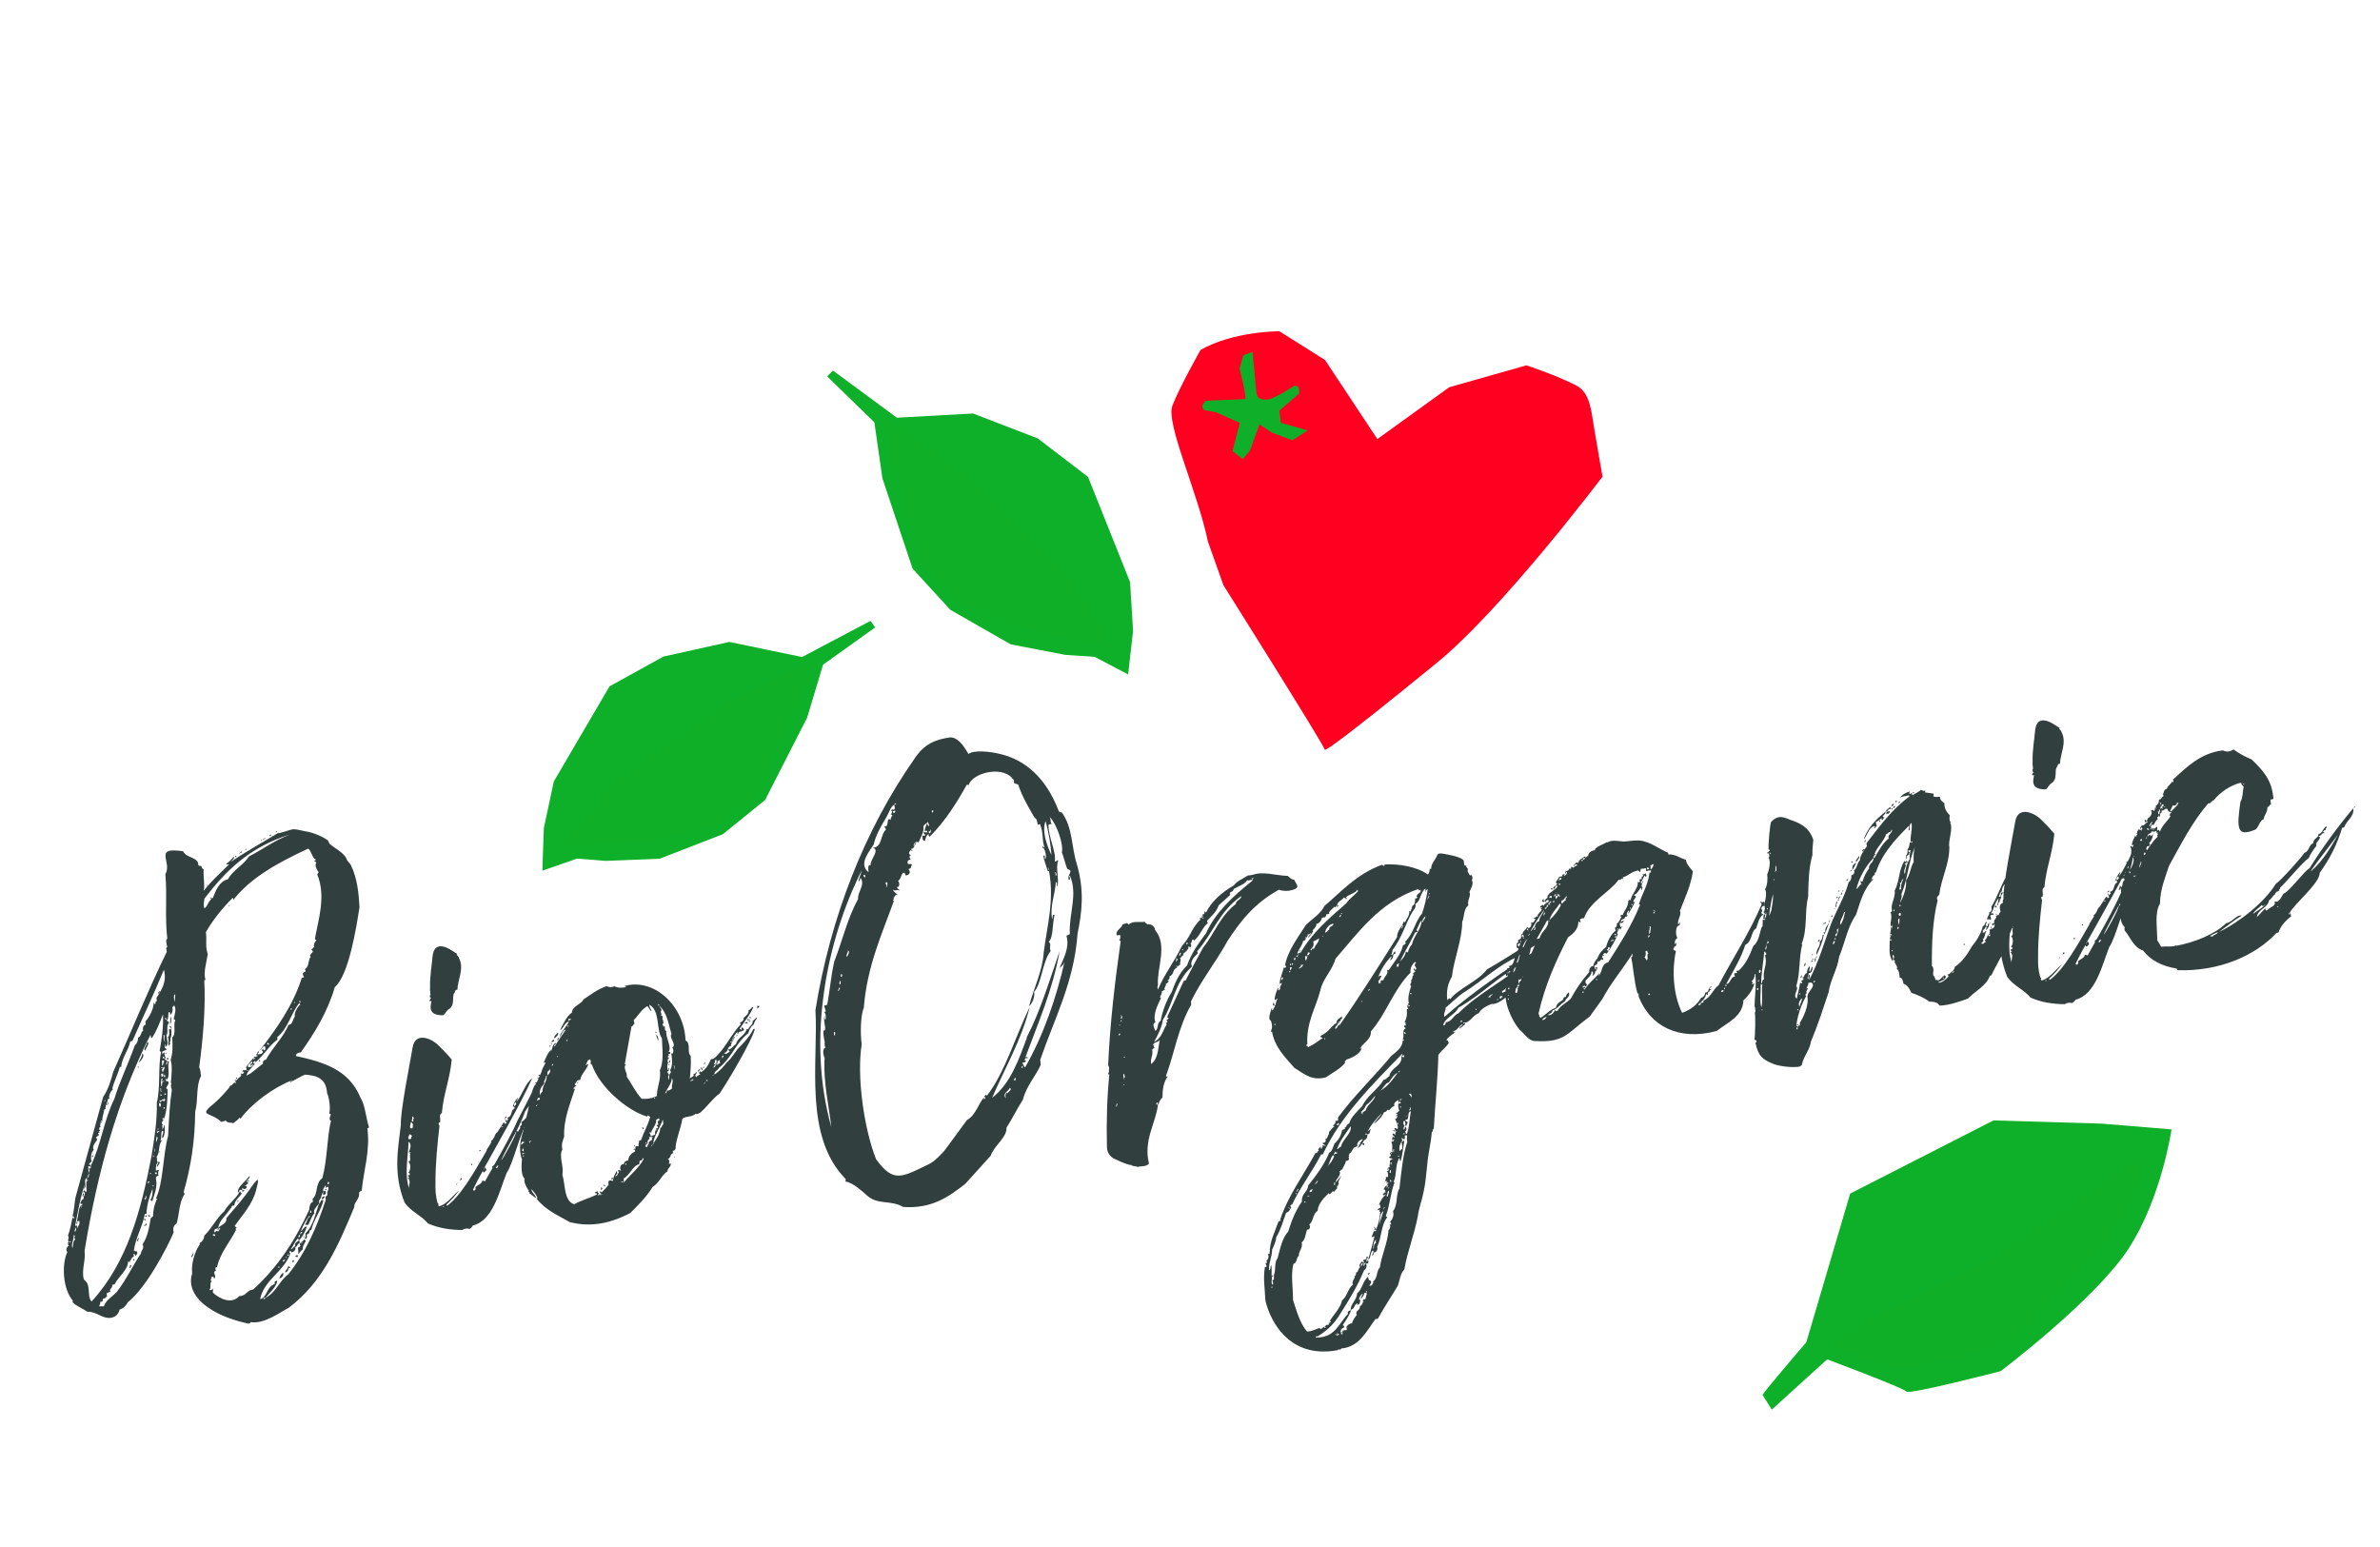 <?xml version="1.0" encoding="UTF-8"?><svg xmlns="http://www.w3.org/2000/svg" xmlns:xlink="http://www.w3.org/1999/xlink" viewBox="0 0 500 325"><defs><style>.cls-1{fill:none;}.cls-2{clip-path:url(#clippath);}.cls-3{fill:#ff0021;}.cls-4{fill:#323f3f;}.cls-5{fill:#10af29;}.cls-6,.cls-7{fill:#0fb029;}.cls-7{mix-blend-mode:multiply;opacity:.8;}.cls-8{isolation:isolate;}</style><clipPath id="clippath"><rect class="cls-1" x="5.18" y="41.12" width="489.64" height="242.76"/></clipPath></defs><g class="cls-8"><g id="Ebene_1"><g><polygon class="cls-6" points="183.86 131.81 172.91 139.64 169.58 150.74 160.74 168.06 151.86 175.25 138.58 180.4 127.21 180.86 121.23 180.38 113.94 182.91 114.25 173.97 116.35 164.17 128.05 144.19 139.39 137.93 153.23 134.86 168.5 138.03 182.87 130.44 183.86 131.81"/><path class="cls-7" d="M172.12,137.93c-.43,.31-3.1,5.96-3.1,5.96l-10.07,23.17-8.56,6.13-15.47,3.82-13.65,.44-4.2,1.35,12.39-14.47,23.5-16.83,19.16-9.57Z"/></g><g><polygon class="cls-6" points="173.77 79.08 183.69 88.72 185.38 100.5 191.71 119.45 199.64 128.11 212.34 135.37 223.82 137.58 229.98 138 237 141.69 238.04 132.55 237.41 122.29 228.58 100.19 218.01 92.1 204.42 86.87 188.42 87.75 174.98 77.84 173.77 79.08"/><path class="cls-7" d="M184.76,87.1c.39,.38,2.24,6.53,2.24,6.53l6.69,25.08,7.76,7.53,15.14,6.25,13.8,2.54,4.06,2.01-10.38-16.6-21.31-20.69-18-12.65Z"/></g><g><path class="cls-6" d="M370.28,293.04c.34-.72,9.2-11.07,9.2-11.07l9.21-31.22,30.11-15.37,22.76,.68,14.64,1.21s-2.07,14.44-9.1,25.17c-7.04,10.72-26.8,25.62-26.8,25.62,0,0-19.33,5.01-19.79,4.29s-16.66-6.77-16.66-6.77l-11.63,10.56-1.93-3.09Z"/><path class="cls-7" d="M450.64,242.77l-31.05,20.94-30.17,15.58-5.06,3.38s4.87,1.8,5.89,2.17c1.02,.37,9.07,2.67,9.07,2.67l13.75-2.53,10.43-4.25,10.97-11.41s11.64-13.1,12.23-14.48c.59-1.38,3.94-12.08,3.94-12.08"/></g><g class="cls-2"><path class="cls-3" d="M252.2,73.52c6.96-3.97,16.57-3.93,16.57-3.93l9.6,6.04,10.99,16.61,15.1-10.89,16.22-4.6s7.34,2.44,11.01,4.55c2.42,1.76,2.6,5.07,3.25,8.87,.8,4.76,1.72,9.96,1.72,9.96,0,0-21.29,28.23-35.09,39.35-2.31,1.88-4.91,3.99-7.5,6.08-7.8,6.29-15.64,12.44-15.76,11.92-.22-1.06-21.3-34.56-21.3-34.56,0,0-1.38-3.91-3.24-9.13-2.23-10.64-8.89-24.81-7.47-28.57,1.43-3.76,5.91-11.7,5.91-11.7"/><path class="cls-3" d="M331.03,85.18l1.74,13.92-25.77,31.19-12.54,9.64,26.76-44.47s.21-3.77-.52-5.28c-.74-1.51,.34-1.95-.5-2.9-.83-.95,.03-1.98,.3-2.51,1.04-2.12,1.68-2.82,4.52-2.76,2.57,.05,6.02,3.16,6.02,3.16"/><path class="cls-5" d="M261.6,83.88c.35-.51-1.19-6.44-1.19-6.44l.81-2.81,1.91-.71,.8,8.39c.09,.96,.32,1.52,1.87,1.66,1.55,.15,5.85-2.78,5.85-2.78,.55-.36,1.28,.03,1.26,.69v.79l-4.14,3.6,.33,2.55,5.62,1.62-3.22,2.05-4.23-1.57-2.67-1.76-2.03,5.56-1.5,1.73-2.14-1.69,1.53-5.91-4.97-2.23-2.22-.4c-.57-.11-.86-.74-.56-1.23l.25-.41c.14-.24,.38-.38,.66-.4l7.96-.33Z"/><path class="cls-4" d="M456.76,198.79l-.12,.02,.12-.02Zm14.31-34.39c.02,.12-.12,.01-.12,.01h.12Zm-17.23,4.67l.02,.13h-.13v-.11l.11-.02Zm-5.43,10.72l.02,.12-.13,.02-.02-.12,.13-.02Zm5.82-9.76c-.38-.07,0,0,.11-.15q.01,.13-.11,.15m-6.52,10.11l.25-.03v.12l-.24,.03v-.12Zm30.69,10.42l-.02-.12,.25-.04,.02,.13-.25,.03Zm-6.93-25.99l.02,.12-.25,.04-.02-.13,.25-.03Zm-16.59,4.85l.02,.12-.25,.03-.02-.12,.25-.03Zm-3.87,6.47c.16,.22-.22,.15-.19,.4-.13,.02,.06-.38,.19-.4m43.81-6.54l-.44,.44c.22-.15,.47-.19,.44-.44m-46.36,16.22c-.01-.12,.11-.14,.1-.26l.12-.02,.03,.25-.25,.03Zm-.22-1.6l.25-.03c.16,.22-.11,.14-.06,.38-.15-.11-.16-.22-.18-.35m5.71-15.04c-.12,.02-.16-.22-.28-.21,.22-.16,.49-.06,.28,.21m27.16,23.03c.02,.12-.1,.14-.22,.15l-.05-.36c.25-.03,.16,.22,.28,.21m-33.69-8.51c-.22,.16,.04-.51-.18-.35-.27-.2,.64,.04,.19,.36h-.01Zm-1.51,7.14c-.17-.36,.34-.31,.02-.77,.27,.1,.22,.73-.02,.77m5.1-16.59c.27,.09,.51,.05,.43,.32-.26,.03-.37,.05-.43-.32m-1.42,2.47c.13-.02,.09-.27,.35-.18l.05,.37c-.14-.11-.49,.06-.41-.19m.82,3.15c-.18-.35,.09-.26,.05-.5,.49-.07,.2,.6-.05,.5m-.9,2.65c-.29-.34,.27-.79,.2-1.29,.41,.2-.26,.92-.2,1.29m2.68-9.71c-.07,.4-.41,.69-.61,1.1-.17-.35,.37-.94,.61-1.1m1.4-2.59c.42,.32,0,.89-.09,1.14-.16-.22-.03-.25-.21-.6,.51,.05,.19-.41,.3-.55m-2.05,7.85c-.07,.4-.44,.44-.4,.81-.52-.17-.15-1.11,.4-.81m2.91-8.85c.16,.24,.07,.5-.3,.55,.02,.13,.27,.1,.18,.35l-.02-.12c-.25,.03-.36,.05-.34,.17-.11,.14-.04-.25-.18-.35,.49-.06,.16-.65,.66-.6Zm-5.61,15.65c-.38-.07-.05-.37-.11-.75l.37-.05c.17,.35-.04,.64-.27,.8m16.07,12.1c-.25,.03-.51-.05-.62,.09,.07-.38,.92-.63,1.62-.98-.05,.51-.94,.51-1,.9m-17.45-13.93c.26-.92,.52-1.71,.63-2.74,.47,.69-.22,2.05-.63,2.74m9.03-13.6c.41,.19,.87-.13,.82-.5l.36-.04c-.27,.79-1.2,1.3-1.51,1.85l-.14-.11h-.12l.58-1.2Zm18.7,20.92c.21,.6,.49-.07,.74-.11-.76,.87-1.58,1.23-2.61,2,.38-.8,1.33-1.31,1.87-1.89m-23.08-15.52c.28,.21,.77,.14,.97-.14-.11,.13-.06,.37-.03,.62,.11-.14,.09-.26,.2-.28,.07,.49-.09,.27,.1,.62-.27-.1-.1,.26-.07,.38-.44,.44-1.1,1.04-1.28,1.57-.51-.06-.07,.38-.44,.44-.19-.35,.41-.57-.11-.62,.44-.44,.75-.98,.87-1.88-.25,.03-.41,.68-.61,.09-.4-.07-.21,.28-.59,.33,.16-.78,.83-.49,.99-1.14h0Zm33.42,8.4c-.14-.11,.11-.14,.1-.27,1.79-2.51,3.71-4.93,5.52-7.32-1.41,2.47-3.13,5.48-5.61,7.59m-32.42-9.3c-.26,.03-.42,.69-.73,.24-.25,.03-.05,.5,.28,.2-.09,.27-.6,.21-.52-.17-.4-.07-.07,.38-.34,.3-.12,.01-.03-.25,.2-.41-.37,.05-.04-.25,.03-.64,.13-.01,.16,.24,.38,.07,.34-.3,.37-.93,.86-1.12l-.07-.5c.25-.03,.35-.17,.32-.42,.13-.02,.05,.36,.18,.35,.2-.29,.06-.4,.01-.76,.53,.17,.34-.3,.43-.57,.53,.18,.55-.58,1.22-.3,.09,.62,.46,.57,.87,.76-.37,.05-.32,.43-.55,.59,.12-.02,.25-.03,.28,.21-.73,1.11-1.75,1.88-2.2,3.2-.14-.1-.16-.22-.17-.35-.27-.09-.11,.15-.49,.07,.11-.13,.19-.4,.02-.75h0Zm4,24.9c-.12,.01-.22,.16-.35,.17l.37-.05-.37,.05-.13,.02-.12,.02c-.75,.1-1.52-.04-2.49,.1l-.83-1.4c-.01-2.77-.57-5.84,.57-7.63,.05-3.16,1.11-5.45,1.89-7.95,2.52-4.52,4.89-9.26,8.25-13.14,.76,.02,.55-.58,1.17-.66,1.17-1.55,3.57-3.28,5.9-3.73-.13,.02-.24,.16-.09,.27,.05,.37,.3,.33,.45,.57-.21,1.17-.16,2.42-.67,3.24-.75,5.39-.84,7.42,2.97,5.88,.84-.25,.88-1.76,1.93-2.29,.13-.91,.81-1.38,.78-2.51,.49-.06,.43-.57,.79-.61-.17-.35-.09-.62-.14-.99,.4,.07,.35-.17,.62-.09-.33-4.12-2.22-5.99-4.56-8.3-1.34-.57-2.68-1.26-3.82-2.11-.81,.49-1.43,.58-2.24,.19-4.71,.53-7.69,3.59-10.49,6.13,.02,.12,.19,.47-.03,.63-.02-.13-.03-.25-.16-.22-.07,.38-.89,.88-1.06,1.4,0,0,.01,.13-.11,.14-.61,.21-.51,.83-.83,1.25,.22-.16,.14,.11,.17,.35-.49,.07-.28,.67-.92,.64-.02,.76-.13,.9-.69,1.36,.16,.22-.2,.28,.21,.6-.25,.03-.17-.35-.41-.19,.03,.25,.07,.49-.16,.65l-.3-.34c.18,.35-.37,.05-.33,.3,.45,.44-.17,1.41-.77,1.62,.16,.22-.07,.38-.18,.52-.25,.03-.05-.37-.41-.19,.16,.22,.05,.36,.07,.49,.25-.03,.44-.44,.62-.09-.5,.06-.86,1.12-1.31,.56,.2,.48-.46,.32-.25,.92,.25-.03-.05-.36,.34-.3,.01,.13,.03,.25,.15,.24-.25,.03-.2,.28-.31,.42-.05-.36-.53-.17-.67-.28,.05,.36-.53,.71-.02,.76-.63-.04,.05,.36-.19,.41h-.13l.04,.26-.26,.04-.03-.25c-.16,.65-.71,1.23-.71,2.11,.12-.01,.22-.15,.36-.04l-.19,.41c-.25,.03-.17-.36-.52-.18,.51,.95,.15,2.01-.26,2.69,.03,.25,.29,.21,.32,.46-.34,.3-.11,.14-.49,.07-.1,.26,.29,.33,.04,.36-.22,.16-.06-.49-.42-.31,.05,.36,.25,.83,.15,1.09,.13-.01,.35-.17,.37-.05-.07,.4-.71,.35-.65,.73-.13,.01-.65-.16-.45,.44,.25-.03,.35-.17,.5-.06l-.69,.47c-.07,.38,.37-.05,.41,.19-.22,.16-.13,.02-.49,.07-.1,.26,.09,.61-.15,.77,.13-.01,.21-.28,.48-.19,.02,.13,.16,.24,.17,.35-.58,.34-.33,1.19-.67,1.49-.22,.16-.04-.37-.4-.19,.17,.35-.2,.4-.15,.77,.51,.05,.21-.28,.45-.44,.04,1.25-.04,1.52-.28,2.55,.37,1.72-.37,4.47,1.07,5.77-.11,.15-.07,.4-.04,.64,1.22,1.46,1.9,3.63,3.88,4.24,1.67,2.16,4.1,3.32,7.07,3.79,.02,.12,.03,.25,.17,.35,8.86,.27,16.33-3.06,20.82-7.85l.37-.05c.44-1.31,1.42-2.46,2.67-3.4-.05-.36-.09-.61-.25-.84,.78-1.62,6.32-6.18,6.26-8.32,2.11-2.94,3.6-5.79,4.71-9.46,.4,.06,.24-.16,.48-.19,.45-1.33,2.08-2.19,1.86-3.79v-.13c-3.36,4-6.42,8.2-9.2,12.62-.95,.38-4.44,5.15-5.43,5.29-.53,.71-.86,2.01-1.91,1.66,.41,1.08-1.09,1.17-1.5,1.85l-.37,.05c-.02-.12,.05-.51-.17-.35l-1.65,1.74c.03-1.52,2.36-1.97,2.53-3.51,.58-.33,.74-.98,1.33-1.31-.18-.35,.46-.32,.3-.56,.22-.15,.27,.1,.27,.1,.06-.4,.47-.19,.17-.53,.38,.07,.19-.41,.32-.42,.68-.48,4.78-5.46,5.94-6.13,.37-.94,1-1.79,1.65-2.63-.35-.71,.73-1.11,.75-1.86-.13,.02-.37,.05-.28-.21,.75,.02,.41-.68,1.18-.53-.03-.25-.28-.21-.3-.34,.25-.03,.07-.38,.59-.33-.19-.48,.33-.3,.14-.78-.82,.37-.68,1.36-1.66,1.62-.12,1.02-1.03,.77-1.12,1.9-.95,.41-.78,1.64-1.85,2.04-.73,1.11-4.87,5.73-6.02,6.52-2.36,3.86-7.57,8-11.94,10.11,1.72-1.25,3.07-2.44,4.81-3.44-1.06-.35-1.95,1.4-3.3,1.59-2.32,2.33-6.85,4.1-10.55,4.75,.13,0,.01,.01-.01-.11Zm-12.72-13.47l-.02-.12s-.11,.14,.02,.12m-14.69,20.96l-.02-.13,.26-.03v.12l-.24,.04Zm2.89-4.56l.18-.53c-.13,.02-.31,.55-.18,.53m9.74-12.32v.13l-.24,.03c-.13,.02-.14-.11-.14-.11l.37-.05Zm-4.83,5.22c-.01-.12,.25-.03,.1-.26l-.26,.03c.02,.12,.04,.25,.16,.22m-1.85,2.91l.25-.03-.03-.25-.25,.03,.03,.25Zm7.07-9.81c.13-.02,.24-.16,.35-.18l-.03-.25c-.12,.02-.44,.45-.32,.43m-9.39,13.02c.25-.03,.1-.26,.35-.17l-.05-.37c-.25,.04-.38,.81-.3,.55m7.57-2.57c-.05-.37,.18-.53,.55-.59-.22,.16-.05,.51-.55,.59m-17.38-9.9c-.22,.16-.25,.03-.36,.05,.09-.28,.15-.66,.11-1.04,.12-.02,.17,.35,.4,.19-.09,.27-.31,.43-.14,.78h0Zm21.48-4.02c.33,.59-.16,.65-.26,.92-.33-.59,.16-.65,.26-.92m-21.96,7.75l-.49,.07c-.32-.46,.16-.65,.11-1.03,.25-.03,.41,.19,.68,.41-.38-.07-.21,.28-.3,.55m.3-2.31c-.2,.28-.38-.07-.35,.17-.44-.44,.12-1.02-.06-1.37,.65,.16,.48,.68,.42,1.2m18.6,6.82c.37-.92,1.88-3.65,3.16-6.09,.19,.47-2.92,6.08-3.16,6.11v-.02Zm-19.24-1.44q.03,.12,.16,.1c-.31,.55,.33,1.46-.4,1.7,.55,.3,.5,1.82-.06,2.27,.26-.03,.4,.07,.32,.46l-.38,.06c.05,.36,.3,.33,.33,.58q-.14-.11-.38-.07c.87,.77,.09,1.51,.33,2.35-1.08-3.25-.2-6.78-.14-9.93,.84,.63,.22,1.6,.06,2.26,.25-.03,.62-.09,.16,.22h0Zm6.77-29.04c.63,.04,.46-.32,1.35-1.2,1.65-.87,.59-2.98,1.38-3.6-.01-.12,.1-.26,.18-.52l.36-.05c.07-2.15,1.51-4.49,.31-6.71l-.02-.12c-.14-.11-.17-.35-.44-.45-.01-.12,.11-.14,.09-.26-.38-.07-4.4-3.67-5.12,.21-.19,2.3-.64,4.5-.56,6.88-.04,.5,.02,.99,.1,1.49-.24,.16-.16,.65,.11,.74-.11,.14-.34,.3-.31,.55,.04,.26,.37-.04,.4,.07-.13,.9-.86,2.9,2.18,2.97m21.48,12.11c-.19-.48,.25-.92-.16-1.11-1.59,3.88-3.6,7.57-5.48,11.22-.74,1.87-3.05,6.1-4.86,9.26-.24,.16-.46,.31-.43,.56h.12l-1.6,2.85c-.25,.03-.3-.34-.63-.04-.01,.76-1.87,1.03-1.27,1.69-.25,.04-.09,.27-.46,.32-.02-.12-.14-.11-.16-.22,.59-1.22,1.28-2.58,2.1-3.94,.01,.12,.03,.25,.17,.34,.25-.03,.31-.42,.56-.45-.05-.36-.17-.35-.2-.6-.37,.05-.19,.41-.44,.44,3.42-6.16,7.96-14.09,10.27-19.2-1.49,1.09-2.04,3.43-3.34,5,.07-.38,.3-.55,.26-.92-.43,.57-.96,1.27-.99,1.9l.25-.03c.02,.13,.03,.25,.17,.35-1.07,.41-.38,1.69-1.59,1.99,.02,.13,.16,.22,.19,.47-.38-.06-.22,.16-.33,.3-.16-.22-.19-.47-.45-.44,.45,.44,.07,.49,.49,.8-.25,.03-.22,.16-.35,.17-.25,.04-.06-.48-.41-.19l-1.24,1.95c-.22,.15-.55,.58-.62,.96l-.41,.68-.12,.02c.01,.13-.24,.16-.2,.41l.13-.02-1.03,1.66v.13c-2.52,4.38-5.34,9.45-8.32,11.63q-.01-.13-.16-.24c1.02-.9,1.88-1.9,2.74-3.03-1.37,1.07-2.61,3.01-4.32,3.38-.02-.13-.03-.25-.18-.35l.13-.02-.03-.25-.13,.02c-.47-1.57-.52-2.82-.48-4.34-.04-3.9,.44-8.51,.84-11.95-.18-.35-.35-.71,.14-.78,.13-.9-.35-1.58,.35-1.93,.33-3.96,1.75-7.3,2.08-11.26-.76-.9-1.8-2.02-2.82-3-1.6-1.54-4.8-2.73-5.37,.37-.71,4.01-2.63,13.6-2.5,16.35-.55,4.97-1.7,10.18,.8,16.38,1.4,1.95,3.52,2.66,4.9,4.35,2.15,.96,4.6,1.37,7.25,1.38,.21-.28,1.08-.41,1.49-.21,.21-.28,.59-.33,.65-.72,4.28-.98,5.65-7.34,7.14-11.08,1.39-1.83,3.07-9.5,4.62-10.98-.03-.25-.14-.11-.17-.35,.92-1.51,1.43-3.22,2.36-4.74-.02-.12-.18-.35-.19-.47-.88,1-1.42,2.47-1.71,4.02-.67,.6-.94,1.38-1.87,1.88,.44,.45-.15,.78-.26,.92,.3,.34-.28,.67-.35,1.06-.14-.11-.26-.09-.38-.07,.89-1.75,1.54-3.35,1.81-4.14,1.81-2.41,2.77-5.44,4.03-8.13m-61.93,4.79l.12-.02-.12,.02Zm-17.48-4.22q-.11,.15-.1,.27-.01-.12,.1-.27m46.75,16.24l-.02-.13-.13,.02,.02,.13,.13-.02Zm.76-3.51h-.12c.01,.14-.11,.15-.11,.15,.12-.01,.37-.05,.22-.15m5.61-6.71l-.14-.11,.25-.03q.02,.12-.11,.14m-5.23,7.66c.1-.27-.3-.34-.26-.1,.11-.14,.12-.01,.26,.1m-34.21-1.5c.01,.13,.15,.24,.17,.35,0,0-.02-.12,.11-.14-.13,.02-.27-.09-.28-.21m-4.56,9.72h-.12l.03,.27s.13-.02,.11-.15l-.02-.12Zm-1.93,5.06s.13-.01,.1-.27q-.11,.15-.24,.16s.02,.13,.14,.11m17.45-34.45l.13-.02-.03-.25-.13,.02,.03,.25Zm-23.52,13.64l.03,.25h-.12l-.04-.24h.13Zm-2.67,27.58l-.02-.13,.25-.03,.02,.13-.25,.03Zm1.26-21.48q.02,.13,.16,.24l-.25,.03-.02-.13,.11-.14Zm15.77-3.47c.25-.03,.18-.52,.09-.27,.02,.13-.22,.16-.09,.27m21.18,18.07c.09-.27,.16,.24,.03,.25-.27-.09-.02-.12-.03-.25m14.73-20.72c-.15-.11,.11-.14,.09-.27,.11-.14,.05,.37-.09,.27m-51.04-5.56c.12-.01,.05,.37-.07,.4-.16-.24,.09-.27,.07-.4m11.28,14.8h-.13l.04,.26q.12-.01,.22-.15c-.13,.01-.14-.11-.14-.11m2.86-4.69l.25-.03-.03-.25q-.11,.14-.22,.16v.12Zm11.33,10.64l-.02-.13q.13-.01,.22-.16l.04,.26-.25,.03Zm21.12-4.74c-.02-.13-.14-.11-.16-.24-.27-.09-.06,.4,.16,.24m-37.62,6.54c.2-.28-.04-.25-.27-.09,.12-.01,.14,.11,.27,.09m37.05-7.85l.04,.25c.12-.02,.11-.14,.09-.27l-.13,.02Zm-32.96-1.55c-.11,.15-.24,.16-.24,.16q.02,.13-.09,.27c.11-.14,.49-.06,.32-.43m-7.17,19.79l.03,.25-.13,.02c-.01-.13-.14-.11-.15-.24l.25-.03Zm34.76-13.45c.12-.02,.11-.15,.22-.16v-.13l-.27,.03,.04,.26Zm-14.98-28.52l-.03-.25-.25,.03c.01,.13,.14,.11,.16,.24l.12-.02Zm-11.28,17.34c-.16-.24,.44-.44,.06-.4,.02,.13-.1,.15-.22,.16,.02,.13,.03,.25,.16,.24m34.71,2.3c-.13,.02-.05-.36,.19-.41,.03,.26-.24,.16-.19,.41m-51.59,16.58c-.13,.01-.03-.25-.16-.24,.21-.28,.35-.17,.16,.24m13.9-12.28c.41,.19,.29-.67,.21-.29,.16,.24-.37,.05-.21,.29m2.11,3.36l-.03-.25c.24-.16,.43,.31,.03,.25m-7.48,11.26c.25-.03,.17,.35,.17,.35-.25,.03-.17-.35-.17-.35m2.82-6.82c-.27-.1-.34,.3-.21,.28-.02-.13,.49-.06,.21-.28m3.65-8.08c-.15-.22,.1-.26,.07-.38l-.25,.03c.16,.24-.19,.41,.17,.35m4.8-12.52l-.03-.25-.26,.03,.04,.26,.25-.04Zm-17.66-1.92l-.03-.25-.26,.03,.04,.25,.25-.03Zm26.39,12.16c-.25,.03-.18-.35,.06-.38,.04,.25-.09,.27-.06,.38m4.2-24.77c-.03-.25-.17-.35-.28-.21-.1,.27,.14,.11,.28,.21m-7.39,5.69c.01,.13,.15,.22,.17,.35,.25-.03,.05-.51-.17-.35m28,9.17l.05,.36c.27,.1,.18-.52-.05-.36m-34.02,1.62l.32-.42c-.25,.03-.35,.17-.32,.42m-2.74,5.68c-.3-.33,.24-.15,.05-.5-.25,.03-.3,.55-.05,.5m-4.54,12.49c.25-.03,.3-.55,.18-.52,.03,.25-.21,.28-.18,.52m17.61-10.91l-.03-.25c.2-.28,.42,.32,.03,.25m22.97-6.88l-.05-.37-.12,.02c.01,.13-.1,.27-.07,.38l.25-.03Zm-23.65-14.93c-.03-.25,.22-.16,.07-.38l-.25,.03c.01,.13,.04,.36,.17,.35m-10.11,15.78c.05,.36-.45,.44-.41,.68,.38,.07,.51-.83,.41-.68m35.76,7.07c.25-.03,.35-.17,.19-.41-.25,.03-.1,.27-.19,.41m-42.86,14.98c-.25,.03-.19-.48,.06-.4,.16,.24-.09,.27-.06,.4m17.95-38.04c-.25,.03-.21,.28-.32,.42,.22-.16,.47-.19,.32-.42m-12.29,19.1c.15,.22-.24,.16-.05,.51,.25-.04,.3-.55,.05-.51m4.94-10.53c.24-.15,.07-.38,.18-.52-.25,.03-.3,.55-.18,.52Zm-5.38,11.97c-.16-.22,.42-.56,.03-.63,.03,.25-.44,.44-.03,.63m-4.08,8.52l-.37,.04,.05,.37c.11-.14,.35-.17,.32-.42m16.3-2.3c-.17-.35,.34-.3,.05-.51,.25-.03,.34,.59-.05,.51m-29.62,12.49c.13-.02,.02,.12,.16,.22-.01-.13-.03-.25,.21-.28l.05,.36-.25,.04c-.02-.13-.14-.11-.18-.35m31.69-26.37c.21-.28-.03-.25-.31-.46,.16,.24-.05,.51,.31,.46m-22.24,23.66c-.11,.14-.19,.41-.18,.52,.4,.07,.28-.78,.18-.52m19.25-35.07c.26-.04,.57-.46,.43-.57,.02,.12-.22,.16-.35,.17,.16,.24-.09,.27-.07,.4m-16.4,32.16c.24-.16,.27-.79-.09-.62,.16,.24-.03,.63,.09,.62m38.21-11.42c-.15-.11-.16-.24-.18-.35q-.12,.01-.22,.15c.03,.26,.05,.37,.41,.2m-40.48,12.36c.26-.03,.44-.56,.17-.65,.03,.26-.42,.57-.16,.65h-.01Zm12.69-24.59c-.5,.07-.46,.32-.56,.59,.24-.16,.46-.32,.56-.59m6.2-9.68c-.1,.26-.72,.35-.53,.71,.37-.05,.44-.45,.53-.71m-26.49,26.64c-.16-.22-.04-.25-.05-.37l.25-.03,.03,.25q-.13,.02-.22,.16c.25-.03,.17,.35,.04,.37-.25,.03,.11-.14-.04-.37m26.18,5.27c.38,.07,.35,.72,.13,.87-.04-.25-.2-.47-.13-.87m-11.77-10.2c-.32-.46,.4-.81,.11-1.02,.02,.12-.11,.14-.22,.16,.05,.36-.26,.91-.1,1.14-.01-.13,.1-.27,.21-.29m-.76,8.05c-.05-.36,.04-.63,.27-.79q.02,.13,.14,.11c-.09,.27-.17,.53-.41,.68m-15.49,5.33c.47-.19,.35,.71-.04,.63-.03-.25-.06-.49,.04-.63m.59-7.4l.36-.05c.32,.46-.05,.51,.02,1-.27-.09-.21-.6,.03-.63-.03-.25-.37,.05-.42-.32m.26,.97c.07,.49,0,.89-.21,1.17-.17-.35,.29-.67-.12-.87-.29-.21,.25-.03,.33-.3m2.75-15.51c.05,.37-.04,.64,.03,1.13-.38-.07-.09,.27-.34,.3,.2-.41-.01-1,.31-1.43m25.87,11.13c-.05,.5,.01,1-.18,1.41,.07-.41-.42-1.22,.18-1.43v.02Zm.18-.53c-.5,.07-.48-.68,.03-.63,.17,.35-.05,.5-.03,.63m-2.23-22.12c-.09,.27-.49,.07-.71,.35,.02,.13,.14,.11,.18,.35,.49-.06,.67-.6,.52-.71m-.6,.21c.34-.3,.29-.67,.81-.49-.17-.35,.07-.4,.05-.51-.47,.19-.68,.47-1.03,.77,.02,.13,.04,.25,.16,.24m-5.87,9.27c-.05,.51-.89,.88-.57,1.34,.19-.41,.89-.88,.57-1.34m-.55,1.46c-.72,.34-.91,.75-.8,1.5,.32-.43,.49-.95,.8-1.5m-4.27,15.47c-.26-.1-.09-.62,.29-.67-.17-.35,.07-.38-.11-.75,.25-.03,.34-.3,.45-.44-.2,.41-.18,1.41-.63,1.86m-7.13,12.96c-.02,.76-.46,1.2-.49,1.83-.46-.57,.05-1.39,.49-1.83m20.53-24.3c.55,.31,.17-.52,.77-.74-.28,.67-.67,1.49-.44,2.2l-.37,.05c-.09-.62,.38-.81,.04-1.52m-16.01,10.68c.12-.02,.14,.11,.16,.24,.51-.83,.65-1.61,1.05-2.42-.43,.58-.97,1.15-.86,2.02-.14-.11-.38-.07-.35,.18v-.02Zm3.54-1.75c-.25-.86,.64-1.72,.76-2.62,.13-.01,.24-.15,.24-.15-.24,1.03-.36,1.92-.99,2.77m-15.32,3.15c-.06,.4,.28,.21,.33,.59-.97,.14-.2,1.17-.78,1.5-.03-1.13,.17-2.3,.41-3.34,.12-.01,.14,.11,.28,.21-.33,.3,.25,.84-.24,1.04m11.83-1.03q.12-.02,.1-.14c-.1,.14-.22,.15-.35,.17-.05,.51-.11,1.03-.57,1.34,.16,1.11-.9,1.65-.73,2.88,.69-1.36,1.26-2.69,1.55-4.24m-13.11,15.2c-.42-1.21-.07-3.27-.16-4.77l.36-.05c-.21,1.17,.14,3.63-.2,4.82m2.01-17.92c-.48,.18-.15,.77-.48,1.07-.05-2.14,.33-4.82,.92-6.93,.06,2.27-.65,3.48-.44,5.85h0Zm21.73-20.17c.3,.33-.1,.26-.05,.5,.36-.04,.19-.41,.57-.45-.18-.35-.05-.37-.25-.86,.6-.2,.9-.75,1.39-.82-.22,.16-.19,.41,.05,.37l.41-.69c-.46,.32-.12,.02-.41-.19,.48-.19,.56-.58,.75-.98-2.16,1.69-4.02,3.71-4.7,5.95,.76-.87,1.03-2.54,2.24-2.83m-23,27.15c.66,2.05-.58,3.11-.17,5.07-.5,.06-.29,.67-.62,.97,.03-2.41,.48-4.61,.66-6.91,.3,.34,.72,.66,.13,.87m26.01-24.55c-1.46,1.21-2.14,2.69-3.06,4.21-.02-.13-.16-.24-.16-.24,.11-.14,.18-.52,.43-.57-.02-.12-.14-.1-.16-.22,.56-1.46,1.91-2.53,2.45-4.13,.38,.07,.53-.71,.84-.25-.03-.25,.19-.41,.29-.66,.35,.71-.99,1.02-.63,1.85m-4.14,6.38c-.65,.72-1.03,1.66-1.38,2.7-.24,.16-.15-.1-.29-.2-.25,.03,.18,.35-.19,.41,.14,.1,.28,.2,.3,.33-.71,.35-.53,.71-1.11,1.04,.65-2.49,1.86-4.67,3.61-6.55,.14,.98-1.1,1.17-.94,2.28m7.77,2.43c.21,1.49-.62,3.62-1.23,4.71,.04-.64,.48-1.08,.26-1.8,1.33-3.09,1.52-7.15,2.88-9.98-.36,.93-.33,2.06-.3,3.2-.72,1.23-.75,2.75-1.6,3.87m17.2,8.4c.04-.62,.37-.04,.62-.09,.16-.51-.67-1.14,.59-1.08-.01-.12-.16-.22-.17-.34-.27-.1-.32,.42-.37,.05,.62-.97,.89-2.65,1.69-3.26-.32,.42-.11,1.02-.43,1.44,.42,.32,.05-.51,.55-.59-.19-.47,.62-.96,.21-1.15,.21-.29,.29-.67,.64-.86l-.62,.1c.05,.36,.01,1-.4,.8,.2-.4,.13-.9,.61-1.09-.05-1.25,1.35-2.07,.94-3.15-1.22,2.06-1.9,4.43-3.14,6.36,.1,.62,.14,.99-.46,1.2,.21,.61-.74,.99-.27,1.68v-.02Zm-37.9,16.17c.26,1.85-.91,4.29-1.64,5.4,.15,.22-.1,.26,.06,.49-.49,.06-.57,.46-.51,.82-.48,.19-.06-.49,.03-.63-.01-.13-.35,.17-.26-.09,.11-.15,.49-.07,.33-.3-.3-.34,.03,.25-.35,.17,.31-2.31,1.04-4.31,2.04-6.08-.31-.46-.06-.49,.16-.65-.3-.34,.15-.78,.24-1.04-.02-.13-.25,.03-.24,.15-.17-.35,.4-.8,.32-1.3,.15,.11,.72-.35,.94,.37s-1.27,1.69-1.13,2.68m46.24-30.32c-.61,.09-.55,.59-.9,.76-.02-.13,.11-.14-.05-.37-.62,.09-.44,.45-.79,.62,.21,.6,0,.89-.21,1.17,.03,.25,.14,.11,.19,.48-.76,.75-.59,1.98-1.37,2.72,.21,.6-.13,.9-.19,1.29-.16-.24-.67,.6-.26,.92l-.36,.04q-.07,.38,.1,.74l-.19,.4c-.3-.33,.21-.28,.04-.62-.1,.26-.45,.43-.67,.59,.49-.07-.42,.68,.33,.58-.34,.3-.3,.55-.81,.49-.07,.4-.2,.41,.09,.62-.97,.27-.86,1.13-.61,1.98-.35,.17-.31,.43-.41,.68-.14-.11-.62,.09-.6,.21,.53,.18-.65,.72-.3,1.43-.25,.03-.37,.04-.48,.19-.07,.38,.44,.44,.41,.19-.13,.02-.25,.03-.14-.11l.25-.03c.11,.74-.48,1.07-1.1,1.15,.19,.48,.13,.87-.22,1.05,.25-.03,.36-.05,.51,.05-.13,.01-.11,.14-.21,.28-.24,.16-.18-.35-.41-.19-.21,.28-.15,.78-.62,.97,.03,.25,.16,.22,.19,.47-.49,.07-.32,.43-.71,.35-.02-.12-.25,.03-.27-.09,.21-.29,.71-.35,.37-.94,.6-.2,.3-1.42,.79-1.5-.44-.44-.31,.43-.87,.13,.2-.41,.21-.29,.06-.51,.61-.09,.3-.55,.77-.74,.18,.35-.19,.41-.01,.76,.31-.43,.65-.73,.57-1.35-.51-.05-.05,.51-.43,.57-.41-.19-.33-.59,.02-.76,0,0-.13,.02-.16-.24-.34,.3-.27,.8-.75,.99-.3,1.42-1.33,3.08-2.3,4.22-1.02,1.79-1.95,3.17-3.56,4.29-.07,.38-.28,.67-.49,.95,.17,.35,.22-.16,.36-.05-.09,.27-.33,.3-.57,.46-.01-.13,.36-.18,.2-.41-.6,.21-.3,.55-1.05,.65,.03,.25,.29,.21,.19,.47-.44,.45-1.43,1.46-2.22,1.2,.71-.35,1.57-.47,1.71-1.25-.12,.02-.17-.35-.41-.19-.46,.32-.63,.84-1.36,1.07,.07-.38-.37,.05-.41-.19-.16-.22-.11-.74-.49-.81,.37-.05,0,0-.01-.12-.1-.62,.28-1.54-.28-1.97-.04-4.79,.16-9.6,1.21-13.78-.33-.58,0-.88,.34-1.18,.4-3.46,2.13-6.35,2.12-10.01-.31-1.35,.86-3.77,.16-5.18l.25-.04c-.53-.17-.38-.95-.33-1.46-.59-.55-1.23-1.58-1.11-2.49-.44-.44-.96-.62-.95-1.38-.5-.05-1.11,.16-1.41-.17,.11-.15,.1-.27,.06-.51l-1.82-.26c-.02-.12,.22-.15,.06-.38-.35,.18-.5-.05-.9-.13-.44,.45-1.17,.67-1.73,1.13-.14-.11-.09-.62-.31-.46-.37,.05,.28,.21-.1,.26l-.42-.31c.12-.02,.36-.05,.21-.29-.97,.27-1.66,.74-2.07,1.3,.46-.32,1.33-.31,1.92-.52,.02,.12,.04,.25,.16,.22-3.87,2.8-6.39,6.44-9.06,9.83q-.06,.38,.1,.62c-.64,.84-1.58,2.23-1.48,2.97-.67,.6-.62,1.86-1.33,2.21,.38,.06,.01,1-.5,.95,.09,.61-.09,1.14-.55,1.46-.83,3.01-2.47,5.76-3.69,8.71-1.37,3.72-2.63,8.18-4.64,11.87-.05-.37,.29-.67,.1-1.14-.48,.19-.02,.76-.37,.93-.19-.47,.27-.79,.19-1.28,.65,.16,.89-.89,.82-1.38-.34,.3-.4,.81-.47,1.2-.06-.49-.03-.25-.3-.33,.1-.27,.32-.43,.13-.9-.44,.44-.51,.82-.55,1.46-.29-.21-.97,1.14-.69,1.36-.25,.03-.24,.15-.48,.19,.04,.25,.34,.58,.09,.61-.01-.12-.15-.22-.38-.06-.1,1.13-.46,2.06-.67,3.23-.99-.74,.6-1.98-.12-2.63,.89-2.63,.53-5.99,1.27-8.73-.02-.12-.14-.11-.14-.11,1.31-3.21,.58-6.63,1.38-9.9,.06-3.15,.14-6.19,.9-8.82-.03-1.12,.09-2.15,.19-3.17-.88-2.65-2.77-3.52-4.89-4.22-1.74-.77-2.63-.9-3.96,.43-.22,.16-.63,4.5-.56,5.87,0,0-.02-.12,.11-.14,.03,.25,.16,.24,.17,.35-.74,.11,.3,1.22-.3,1.43,.63,.92,.02,2.9-.26,3.56,.12,.87,.06,2.27-.45,3.09,.49,.81-.01,2.65-.18,3.17,.19,.48,.19,1.36-.15,1.65,.28,.21,.17,.35,.44,.44,.25-.03-.17-.35,.07-.38,.21,.6,0,.89-.2,1.28-.19-.47,.2-.4,.01-.88-.5,.06-.18,.52-.4,.81,.03,.25,.37-.05,.43,.32-.35,.17-.27-.1-.51-.06,0,.89,.01,1.89-.4,2.58-.24,2.81-.58,5.75-1.15,8.86,.28,1.98-.16,5.07-.17,6.83,.03,.25,.48,.68,.05,.36,.19,.48,.21,.61,.01,1,.15,.11,.1,5.16-.1,5.56,.16,.24,.51,.06,.46,.57-.13,.02-.11,.15-.24,.16,.65,2.81,1.37,3.46,3.91,4.49,1.58,.53,3.86,.72,5.23,.53,.01,.12,.93-.51,.66-.6,.4-1.7,1.61-2.88,1.87-4.68,1.42-3.35,2.55-6.91,3.71-10.35,.37-2.69,1.85-4.79,2.22-7.49,1.22-2.94,1.76-6.3,3.55-8.82,.89-2.64,1.52-5.36,3.62-7.42-.3-.33-.45,.44-.48,.19,.21-.28,.25-.92,.73-1.11,.22-.16-.19-.47,.3-.55,1.23-3.83,3.96-6.85,6.94-9.79,.18,.35-.37,.93,.14,.98,.05-.51-.17-1.23,.41-1.57,.21,1.49-.35,2.82-.18,4.06,.25-.03,.21-.28,.21-.28,.14,.11,.17,.35,.05,.36-.37,.05-.29-.2-.49,.07-.05,.51-.11,1.03-.45,1.33,.07,.49,0,.88-.19,1.28l-.02-.13-.13,.02,.02,.13,.13-.02c-.1,.27-.2,.41-.18,.53l.14,.1c.02,.13-.22,.16-.21,.29l.34-.3c-.27-.09,.02-.76,.51-.83-.02-.12-.18-.35,.07-.38-.04-.25-.4-.07-.32-.46,.27,.09,.48-.19,.49-.06-.05,.5-.32,1.3-.13,1.77-.61,.95-.96,2.01-1.04,3.28-.47-.68,.18-1.41,.22-2.04-.13,.01-.24,.15-.26,.03-.03-.25,.07-.38,.36-.18-.16-.22-.21-.59-.46-.56-1.24,1.93-.93,4.16-2.03,6.2,.22,1.61-.99,2.79-.53,4.23-.11,.14-.1,.27-.34,.3,.43,1.22-.11,1.92,.03,2.91,.51,.06,.21-.28,.32-.42,.07,.49-.02,.76-.11,1.03-.02-.13-.11-.75-.17-.35,.09,.61-.13,.9-.17,1.53,.13-.01,.35-.17,.37-.05-.25,.04,.17,.35-.07,.4-.01-.13-.05-.37-.28-.21,.19,.47-.18,.52,0,.88,.04,.36,.21-.28,.26,.09l.04,.25c-.02-.13-.16-.22-.4-.07,.05,1.25-.34,2.94,.61,4.32,.11-.14,.09-.27,.05-.51l.44,.45c-.31,.42,.79,1.14,.37,1.71,.52,.17,.55,1.19,.63,1.8,.49-.06,.72,.66,.8,1.27,.8,.27,1.28,1.08,1.66,1.91,1.3,.45,2.65,1.02,3.77,1.86,.76,.02,1.65,.02,2.14,.83,1.88-.01,4.29-.86,5.96-1.46,1.54-1.6,3.9-2.69,4.62-4.81,.12-.01,.25-.03,.35-.17,.97-2.03,2.1-3.94,3.19-6,.12-2.79,2.01-4.56,2.13-7.33,.35-.18,.14-.78,.22-1.05-.03-.25-.49,.07-.65-.16,.87-.99,.93-2.39,1.4-3.46-.26-.1-.2,.28-.36,.04-.27-.96,.28-1.55,.55-2.34l-.03-.25c.37-.05,.3-.55,.18-.53,.03,.25-.24,.16-.21,.29-.11-1.62,1.22-2.95,1.09-4.82h-.01Zm-102.99,13.09l-.1,.14s-.02-.13,.1-.14m-1.44,1.34c.02,.12,.15,.11,.15,.11q-.13,.01-.15-.11m5.57-6.07c.11-.15,.24-.16,.09-.27,.15,.11,.02,.12-.09,.27m-5.82,8.73l.02,.13h-.13v-.11l.11-.02Zm-.09,.27l-.13,.02v-.13l.11-.02,.02,.13Zm4.34-3.12v.13l-.11,.02-.02-.13,.13-.02Zm-4.99,9.26l-.12,.02-.02-.13h.13v.11Zm.75-6.4v-.12l.11-.02,.02,.13h-.13Zm5.84-8.61c-.25,.03-.14-.11-.02-.12,0,0-.11,.14,.02,.12m15.33,3.26l-.04-.25c.24-.15,.3,.34,.04,.25m-7.1,14.98l-.03-.25c.22-.16,.3,.33,.03,.25m-18.56,4.12l-.03-.25c.22-.16,.3,.33,.03,.25m2.7-12.1l-.12,.02-.04-.25,.26-.03c.01,.12-.11,.14-.1,.26m20.3-2.47c-.26-.1-.06-.49,.2-.41,.01,.12-.37,.05-.2,.41m22.41,12.35c-.03-.25,.09-.27,.07-.38,.12-.02,.19,.47-.07,.38m-42.06-10.72c-.11,.14-.14-.11-.27-.09-.03-.25,.37-.05,.27,.09m27.56-5.51c-.14-.11-.16-.24-.41-.19,.1-.27,.5-.07,.41,.19m-5.01-1.68c.24-.03,.26,.09,.28,.21q-.13,.02-.11,.14c-.13,.02-.04-.25-.18-.35h.01Zm20.05,17.2l-.37,.05q.13-.02,.09-.27,.13-.01,.27,.1l.02,.12Zm-15.13-15.26l-.25,.04-.03-.26,.25-.03,.03,.25Zm-8.39,4.71c-.13,.01-.05-.37-.05-.37,.25-.03,.26,.1,.38,.07,.16,.24-.51-.05-.33,.3Zm-18.47-1.42l.25-.04c.16,.24-.1,.27,.05,.37,.04,.37-.04-.25-.27-.09l-.03-.25Zm11.96,13.43c-.14-.11-.27-.1-.25,.03-.22,.16,.05-.51,.21-.29l.03,.26Zm-6.48-19.24l.36-.05c-.11,.15-.06,.4-.33,.3l-.03-.25Zm1.49-3.73c.16,.22-.09,.26-.07,.38-.12,.02-.15-.24-.17-.35l.25-.03Zm18.91,23.41c-.25,.03-.36,.04-.41-.2l.37-.05,.03,.26Zm-7.1-11.98c-.13,.01-.14-.11-.27-.09-.16-.24,.24-.16,.19-.41,.27,.09-.09,.26,.07,.49m-17.18-2.12l.25-.03c-.09,.27-.05,.51-.3,.55-.17-.24,.21-.16,.04-.52h.01Zm24.14,1.54l.05,.35-.13,.02,.02,.13h-.13l-.05-.35,.13-.02-.02-.13h.13Zm-13.96-15.93c-.05,.51-.06,.38-.46,.31l.46-.31Zm6.45,17.11c-.24,.16-.26,.03-.27-.1-.13,.02,.05,.37-.34,.3-.2,.29,.24-.15,.2-.4q.12-.02,.14,.1c.12-.01,.22-.15,.35-.17,.02,.13-.24,.16-.09,.27m-21.86,10.24c-.22,.16-.27-.09-.3-.33,.27,.09,.25-.04,.24-.16,.2-.29-.07,.38,.06,.49Zm9.52-19.98l.25-.03,.03,.25c-.25,.03-.2,.28-.47,.19-.16-.22,.37-.05,.19-.41m-1.99,3.81c-.09,.27-.17,.53-.41,.69,.1-.27,.04-.64,.41-.69m-7.59,17.56c-.41-.19-.09-.62-.14-.99,.28,.21-.04,.64,.14,.99m28.95-26.99c.26-.03,.4,.07,.43,.32-.22,.16-.49,.07-.41-.19l-.02-.13Zm15.65,26.14c-.18-.35,.21-.28,.31-.42,.27,.09,.07,.49-.31,.42m-35.71-20.16l.05,.37c-.36,.17-.45-.45-.5,.06-.22,.16,.04-.63,.45-.44m1.62-3.63c.11-.14,.22-.15,.47-.19,.03,.13-.07,.27-.06,.38-.5-.05-.09,.27-.36,.05-.13,.02-.11,.15-.11,.15-.4-.07,.22-.16,.06-.4Zm-2.31,5.12c.51,.05,.07-.4,.59-.34,.17,.35-.36,.18-.31,.55,.02,.13,.15,.11,.15,.11,.03,.26-.15-.11-.37,.05l-.05-.36Zm-.32,.42l.25-.03,.05,.37c-.51-.05-.17,.52-.68,.47-.05-.37,.58-.33,.38-.81m-5.54,8.07l-.28,.67c-.12,.01-.15-.24-.3-.34,.24-.15,.18-.52,.58-.33m18.61,1.55c-.27-.1-.51-.06-.43-.32,.4,.06,.1-.27,.32-.43,.24-.16,.27,.09,.3,.34-.13,.01-.37,.04-.19,.41m-13.96,14.56c-.06-.49,.8-.62,.91-.76-.2,.41-.42,.68-.91,.76m22.74-18.43c-.51-.05,.04,.25-.33,.3-.13-.87,.35-1.06,.03-1.52l.25-.05c.21,.61-.22,1.05,.05,1.26h0Zm-25.9,1.26c-.38,.8-.77,1.61-1.02,2.53-.13-.87,.49-1.84,1.02-2.53m-.99,7.17c-.21-.6,.16-.65,.24-1.04,.41,.19,.14,.98-.24,1.04m7.82-15.95c-.25,.03-.26-.09-.3-.34-.21,.29-.29,.67-.51,.83-.18-.35-.04-.25-.09-.62,.38,.07,.47-.19,.44-.44,.27,.09,.41,.19,.46,.57Zm19.1-5.71c-.16-.24,.05-.51-.12-.87,.38,.07,.21-.28,.72-.22-.06,.38-.26,.79-.6,1.09m-17.61,5.61c.05,.36-.46,.31-.25,.91-.5,.09-.45,.46-.8,.63-.28-.2-.05-.36-.09-.61,.62-.09,.65-.73,1.13-.92h0Zm-10.3,18.95l.05,.36q-.12,.02-.14-.11c.02,.13-.11,.14-.11,.14h.13c.06,.48-.02,.75-.24,1.03-.51-.05-.09-.62-.14-.98l.13-.02c-.04-.25,.21-.28,.31-.42,0,0-.14-.11-.15-.24,.12-.02,.25-.03,.35-.17,.14,.11,.06,.49-.2,.41m27.08-5.45l-.48-.68c.34-.3,.27-.79,.21-1.17-.16-.22,.38,.07,.21-.28,.27,.09,.09,.61,.46,.57-.59,.33,.03,1.12-.41,1.56m-26.08,3.54c-.51-.05-.33,.3-.28,.67-.24,.16-.59,.33-.4,.81-.44-.44-.06-1.38,.27-1.68-.38-.07,.32-.42,.27-.79,.29,.21,.11,.74,.14,.98m-2.82,1.41c.57-2.22,1.54-4.25,2.34-6.63-.24,1.92-1.51,4.49-2.34,6.63m7.27-15.51c.17,.35-1.26,1.81-.92,2.39-.29-.21-.94,.51-.97,1.14-.48,.19-.41,.68-.89,.88,.69-1.35,1.84-3.03,2.78-4.41m3.59-1.25q.01,.13-.09,.27v.13c-.48,.95-1.34,2.07-2.34,2.96,.44-1.45,1.44-2.35,2.17-3.46,.12-.01,.15,.24,.26,.1h0Zm-7.43,12.51c.21-1.17,.99-1.9,1.07-3.17,1.24-1.93,2.35-3.86,3.45-5.9l.25-.03c.11,1.74-1.46,2.22-1.77,3.65-1.4,1.58-1.7,3.89-2.99,5.46m26.39-19.2l-.36,.05c-.28,2.57-1.53,4.38-2.22,6.62,.01,.12,.14,.1,.26,.09-1.77,4.39-4.25,8.27-6.73,12.15-1.58,.34-1.09,2.04-2,2.8-.03-.25,.21-.29,.18-.53-1.1,1.17-2.23,2.08-3.16,3.47-.15-.11-.16-.24-.18-.35,.16,.22,.27,.09,.35-.18-.16-.22-.35,.18-.49,.07-.19-.48,.24-.16,.32-.43,.12-.01,.16,.24,.16,.24,.25-.04,.21-.29,.46-.32-.3-.33-.45-.44-.38-.95,.55-.58,1.34-1.2,1.24-1.93,.36-.05,.47,.68,.12,.86,.27,.1,.71-.34,.63-.84,.37-.05,.31-.55,.53-.71-.03-.25-.38-.06-.41-.19-.09,.27,.16,.24,.19,.48-.12,.01-.25,.03-.26-.1l-.13,.02c.22-.16-.05-.37-.09-.62,.21-.28,.47-.19,.67-.6l-.02-.12c.11-.14,.09-.27,.07-.4,.46,.57,.65-.72,1.11-.15,.11-.14,.03-.64-.19-.48,.06-.38,.09-.27,.03-.63,.13-.02-.06,.38,.29,.21,.25-.04-.15-.11-.05-.37q.12-.02,.11-.14c.35-.18,.38,.07,.63,.03,.64-.84,1.77-2.64,2.32-4.1-.36,.05,0-.88,.34-1.18,.12-.02,.16,.22,.17,.35,.1-.27,.18-.53,.41-.69-.03-.25-.11,.15-.36,.05-.19-.47-.24-.73-.02-1,.25-.03,.02,.13,.03,.25,.36-.17,.61-.2,.67-.6-.26-.09-.21,.29-.6,.21-.09-.62,1.08-.41,.86-1.13,.3,.34,.25-.03,.61-.09-.52-.17-.12-.87,.21-1.17,.05,.37-.17,.53-.14,.78,.51-.81,1.03-1.64,1.4-2.58-.05-.37,.04,.25-.36,.05,.05-.51,.41-.68,.6-1.09-.03-.25-.27-.1-.41-.19-.02-.13,.21-.29,.32-.43v.13c.46-.45,.76-.99,1.08-1.41,.12-.02,.21,.6-.05,.51,.28,.2,.32-.43,.43-.57-.56-.3,.12-.9,.05-1.4-.24,.16-.05,.51-.3,.56-.41-.2,.3-.56,.25-.92l.12-.02c-.03-.25,.2-.41,.29-.67,.13-.01,.14,.11,.16,.24,.12-.02,.11-.14,.22-.16,.1-.27-.17-.35-.09-.62-.44,.45-.49,.07-.82,.37,.01,.12,.14,.11,.12-.02,.38,.07,.03,.25,.05,.37-.13,.01-.14-.11-.14-.11-.11,.14-.07,.38-.15,.78-.11,.14-.14-.11-.15-.24-.26,.03-.07,.38-.34,.3,.03,.25,.27,.09,.18,.35-.24,.16-.11,.14-.5,.07,.3,1.22-1.39,2.59-1.45,3.86-.13,.01-.14-.11-.16-.24-.11,.14-.21,.28-.33,.3-.06,1.4-.86,2.01-1.21,3.06-.27-.09-.29-.21-.48,.19,.02,.12,.27,.09,.27,.09-.32,.43-.46,1.2-1.05,1.53,.16,.24-.02,.76-.38,.81,.15,.24,.09,.62,.2,.6-.92,.64-1.71,2.14-2.03,3.44-.8,.62-1.45,1.34-1.81,2.39-.45,.44-.75,.98-.91,1.64-.51-.05-.92,.64-.83,1.25-1.52,1.73-2.78,3.55-3.87,5.59-.89,.88-2.19,1.44-2.8,2.53-.12,.02-.47,.19-.52-.18-.18,.53-.72,1.24-1.49,1.09,.21-.28,.95-.38,.99-1.02,.76,.02,1.69-1.38,2.63-1.88-.07-.49,1.25-.93,.75-1.87-.34,.3-.56,.58-.62,.97-.51-.05-.46,.31-.56,.58-.68,.47-1.39,.82-1.52,1.72-1.22,.3-2.06,1.43-3.24,2.1-.1,.14,.07-.38-.28-.21,.19-.41-.03-.25-.11-.74,1.33-5.86,3.62-10.97,6.2-15.99,1.14-.79,2.16-1.69,2.18-3.32,.25-.04,.15,.22,.41,.19,.12-.02-.07-.49-.09-.61,.22-.16,.46-.32,.84-.25,1.25-3.58,5.18-5.27,7.29-8.09,.53,.18,.67-.6,.87-.12,.24-.16-.16-.24,.07-.4,1.21-.42,1.85-1.25,3.21-1.44,.03,.25,.36-.04,.17,.35,.25-.03,.33-.3,.28-.66l1.23-.17c-.22,.15-.06,.38-.03,.62,.36-.04,.6-.2,.98-.14,.02,.13-.09,.27,.05,.37Zm-23.81,9.01l.03,.25-.25,.03v-.12c-.22,.28-.46,.44-.71,.47-.09,.27,.37-.05,.41,.2-.19,.41-.49,.95-.92,.63,.35,.71-.5,1.71-.73,.98l-.98,1.15,.04,.25-.13,.02-.02-.13-.3,.55c.4,.07,.1-.26,.48-.19-.11,.15,.43,.32,.05,.37-.35,.17-.16-.22-.51-.05,.09,.61-.29,.66-.64,.83l.06,.49c-.14-.11-.35,.17-.32,.43-.05,.51-.02,.76,.37,.82-.04,.64-.78,.75-1.1,1.17,.25-.03,.17,.36,.05,.37,.38,.07,.19-.41,.43-.57,.14,.11,.47-.19,.51,.05l.03,.26c-.24,.15-.64-.04-.6,.2-.19,.4-.19,2.17-1.33,2.2-.09,.26,.43,.31,.19,.47-.14-.11-.38-.06-.61,.09,.05,.37,.63,.04,.65,.16,.03,.25,.09,.62-.16,.65-.4-.06,.19-.41-.3-.33-.34,.3,.16,.22,.19,.48q-.27-.1-.62,.09c.03,.25-.05,.51,.32,.46,.12-.02-.04-.25,.09-.27,.17,.35-.19,.41,.11,.74-.73,.24-.06,1.4-.82,1.38,.1-.27,.21-.28,.18-.53-.63-.03-.13,.91-.48,1.08,.25-.03,.05,.37,.29,.21-.02-.13-.04-.25,.06-.38,.02,.12,.14,.11,.29,.2-.61,2.86,1.08,6.79,2.89,8.93,.98,.74,1.82,2.27,3.09,2.33,6.35,.37,6.6-1.42,11.62-5.15l2.64-3.66c1.79-3.4,4.29-6.26,6.34-9.57-.07,.37,.11,.73-.27,.78,.45,2.22,.65,5.46,1.34,7.64,.13-.02,.25-.04,.27,.09-.22,.16,.02,.13-.05,.51,2.38,6.2,8.36,9.4,16.38,7.26,2.38-1.85,5.49-3.05,5.64-6.46,1.02-.9,1.86-2.02,2.29-3.46-.16-.24-.33,.3-.49,.06,.19-.4,.21-.28-.09-.61,.46-.32,.63-.84,.67-1.49,.25-.03,.22-.16,.47-.19,.15-.78,.29-1.55,.86-2.01,.56-2.34,1.64-5.4,2.3-7.88,0,0-.11,.14-.13,.01-.25-1.73,1.19-3.19,.47-4.72-.62,1.85-1.24,3.7-2.57,5.02-.43,1.44-.6,2.98-1.72,3.89-.74,2-1.71,4.02-3.17,5.24-.02-.13-.14-.11-.27-.09-.22,.15,.18,.35-.05,.51l-.49,.06c-.09,.27,.22,.73,.11,.74-.89-.13-.91,1.51-1.8,1.51,1.39-2.7,3.04-5.21,4-8.24,1.54-.72,1.11-2.8,2.29-3.46,.35-1.06,.65-2.49,1.49-2.86,.06-.38-.37,.05-.41-.19,.37-.05-.02-.12-.03-.25,.25-.03,.33-1.18,.05-.51-.09-.62,.22-1.04,.63-.84l-.09-.62c.14,.11,.27,.1,.35-.17-.33,.3-.36,.05-.28-.21-.34,.3-.75,.11-.89,0,.04,.25,.3,.33,.34,.58-2.55,6.03-6.08,11.32-9.06,17.02-1.26,.93-1.54,2.5-3.21,3.25,.19,.48-.19,.41-.57,.46,.03,.26,.05,.37-.06,.4-.13,.02-.48,.19-.4-.07,.67-.6,1.57-1.37,1.59-2.14,.24-.16,.03,.25,.38,.07-.06-.5,.16-.66,.41-.69-.19-.48,.26-.03,.32-.43-.12,.01-.36,.05-.41-.2l.57-.45c-.98,.14-.44,1.33-1.44,1.35-.04,.64-.37,.94-.86,1.13-.81,1.39-2.17,2.48-3.98,3.12-1.92-3.83-2.16-9.06-1.31-12.97l-.55-.3c-.05-.37,.33-.3,.16-.65l.36-.05c-.01-.13,.29-.67,.02-.76-.11,.14,.05,.37-.21,.28-.1-.74,.24-1.04,.57-1.34-.38-.07-.61-2.57,.4-2.58-.03-.25,.31-.55-.09-.62,.16,.24-.09,.27-.19,.41-.25-.84,.83-2.14,.36-2.82,1.02-2.66,2.29-5.24,2.74-8.33-.62-.79-1.34-1.44-1.48-2.44-1.3-.32-2.19-1.2-3.69-1.11l-.05-.37c-1.73-.64-3.74-2.37-6.03-2.55-1.27-.07-2.36,.2-3.37,.21-1.14-.09-2.45-.41-3.37,.22v-.12c-.82,.49-2.28,.94-2.68,1.64,.13-.02,.25-.04,.14,.1-.76-.01-1.55,.6-1.46,1.22-.38-.07-.33,.3-.59,.33l-.03-.25c-.25,.03-.22,.16-.47,.19-.07,.4,.36-.05,.4,.2-.1,.14-.09,.26-.33,.3l-.05-.37c-.49,.06-1.14,.79-.89,.88-.2,.29-.25,.03-.61,.09,.03,.25-.69,.48-.4,.81,.09-.27,.19-.41,.44-.44,.02,.13,.26-.03,.29,.21-.37,.05-.48,.19-.94,.51-.14-.11-.16-.24-.41-.2-.22,.16,.3,.34-.19,.41-.25,.03-.02-.12-.14-.11-.19,.41-.3,.55-.8,.61-.09,.27-.31,.43,.07,.49-.16-.22,.09-.26,.19-.4,.07,.48-.37,.92-.64,.83-.03-.25,.24-.16,.21-.28-.12,.02-.51-.05-.6,.21,.41,.19-.21,.28-.58,.33l-.73,1.1c.03,.26,.15,.24,.3,.34-.2,.41-1.15,.79-.73,1.11-.35,.17-.3-.34-.64-.04,.04,.26,.4,.07,.65,.16,.1-.26,.32-.42,.4-.81,.14,.11,.37-.04,.38,.07-.48,1.08-2.2,1.33-2.16,2.58-.36,.05-.44,.44-.67,.6-.28-.21,.05-.51-.19-.48l-.3,.56c.13-.02,.25-.04,.27,.09,.38,.07,.21-.29,.48-.19-.1,.27,.3,.33,.26,.09-.49,.07,.3-.55,.48-.19-.05,.51-.94,.51-.99,1.03-.22,.16-.16-.24-.51-.05,.02,.12-.22,.15-.33,.3-.07,.38,.38,.06,.43,.32-.62,.09-.11,.14-.07,.38l-.97,1.13h.11Zm-33.66,13.29l-.02-.12,.02,.12Zm-20.31,50.86l-.25,.03c.11-.14,.21-.28,.25-.03m26.37-22.08v.12s-.11,.02-.1,.14l-.03-.25h.13Zm-17.4-37.78q-.11,.14-.24,.16c-.14-.11,.11-.14,.24-.16m13.64,53.15l-.03-.25,.12-.02,.02,.12-.11,.15Zm1.72-11.95l-.13,.02-.14-.11,.25-.03,.02,.12Zm-15.09-19.68l.03,.25-.13,.02-.03-.26h.13Zm3.63-26.11l-.25,.04-.02-.13,.25-.03,.02,.12Zm3.97,18.48v-.13l.24-.03v.12l-.24,.04Zm-15.05,43.43c-.12,.02-.14-.11-.26-.09-.02-.13,.35-.18,.26,.09m22.08-14.93l-.25,.04-.02-.13,.25-.03,.02,.12Zm-.64,3.48h-.13l-.03-.24h.12l.04,.24Zm8.05-54.79c.03,.25-.24,.16-.21,.28-.02-.12-.04-.25,.21-.28m17.32,19.23s.11-.15,.09-.27c.02,.12,.17,.35-.09,.27m-45.39,43.67c.13-.02,.05,.37-.06,.38-.16-.22,.09-.27,.06-.38m44.99-43.74q.13-.02,.24-.16l.03,.25-.25,.04-.02-.13Zm-2.81,3.29v-.12q.11-.02,.21-.16l.03,.25-.25,.03Zm-39.82,41.12l.37-.05,.02,.13-.37,.05-.02-.13Zm19.05-15.01l-.13,.02-.05-.37,.13-.02,.05,.37Zm-22.66-32.24l.02,.13-.13,.02,.02,.12-.13,.02-.03-.25,.25-.04Zm-4,66.58c-.02-.12,.22-.15,.07-.38,.12-.02,.15,.24,.17,.35l-.25,.03Zm26.61-27.55c-.02-.13,.11-.14,.09-.27,.29,.21,.18,.35-.09,.27m.42-10.51l.25-.03c.14,.11-.11,.14-.1,.27-.12,.01-.14-.11-.15-.24m15.93-20.26l-.04-.25c.21-.29,.3,.33,.04,.25m-16.06,13.09q-.13,.01-.14-.11l-.02-.13c.13-.01,.11-.14,.35-.17-.11,.14-.22,.16-.19,.41m-26.2-9.93l-.04-.25c.21-.29,.3,.33,.04,.25m27.11,22.66c.12-.02,.14,.1,.26,.09,.02,.12-.22,.16-.35,.17-.01-.12,.11-.14,.1-.26m-20.65,14.35c.14,.11-.11,.14-.09,.27-.25,.03-.18-.35,.09-.27m21.97-43.53c-.02-.12,.11-.14,.09-.27h.13q.01,.11,.16,.21l-.37,.05Zm-9.19,62.65c-.16-.22,.22-.16,.06-.38,.25-.03,.07,.49-.06,.38m.12-33.14l-.25,.03-.03-.25,.25-.03,.03,.25Zm7.04-7.17c-.14-.11-.15-.22-.15-.22,.12-.02,.36-.05,.35-.18,.26,.1-.21,.29-.2,.41m-22.63-28.46c-.12,.02-.03-.25-.17-.35,.35-.17,.28,.21,.17,.35m24.27,8.69c-.03-.25,.24-.16,.21-.28,.13-.02,.02,.12,.16,.22l-.37,.05Zm-24.56-9.02c-.11,.14,.05,.37-.19,.41l-.05-.37,.25-.03Zm16.19,5.8c-.04-.26,.22-.16,.06-.4,.46-.2,.16,.35-.09,.38h.02Zm4.86,40.01l-.25,.03-.05-.37,.12-.02c.15,.11,.16,.24,.18,.36m14.69-33.43c-.14-.11-.16-.24-.17-.35l.36-.05c.04,.25-.22,.16-.19,.41m-16.08,38.78c-.11,.14-.19,.41-.16,.65-.05-.37-.21-.6,.16-.65m-9.11,26.73c-.02-.13-.16-.24-.16-.24,.12-.01,.25-.03,.35-.17l.06,.37-.26,.03Zm13.13-63.44c.24-.16,.27,.09,.41,.19,.02,.12-.47,.19-.41-.19m-2.03,24.96c-.13,.02-.24,.16-.21,.29,0,0-.11-.75,.14-.78,.03,.14,.05,.26-.07,.28,.02,.12,.15,.11,.16,.22h-.01Zm-20.3,7.89c.41,.19-.19,.41-.03,.63-.4-.06,.06-.38,.03-.63m27.35-60.79c-.28-.2,.32-.42,.13-.9,.42,.32-.16,.65-.13,.9m-18.5,3.74c-.27-.09,.07-.38,.18-.53,.27,.1-.07,.4-.18,.53m6.37,74.82c-.15-.24-.36,.05-.49,.06q.16,.24,.07,.5c.07-.26,.16-.51,.41-.56h.01Zm-15.55-66.73c.4,.07,.34-.3,.59-.33,.03,.25-.48,.19-.16,.65-.14-.11-.38-.07-.43-.32m23.85,32.56c-.18-.35,.2-.28,.03-.63,.35-.18,.21,.6-.03,.63m-19.58,14.84c.12-.02,.25-.04,.35-.18-.21,.29-.16,.65-.65,.73-.03-.25,.47-.19,.3-.55m3.7,.25c.49-.06,.06,.49,.2,.6-.38-.06-.04-.36-.2-.6m-8.03-47.26c-.24,.16,.06,.5-.3,.55-.18-.35-.07-.49,.3-.55m-2.88,4.69c-.22,.16-.15-.24-.17-.35,.13-.02,.09-.27,.35-.18,.02,.13-.07,.4-.18,.53m11.91,30.07l.05,.37c-.26,.03-.48,.19-.53-.17,.28,.07,.25-.17,.49-.2h-.01Zm4.75,30.2c-.14-.11-.11-.74,.27-.79,.06,.49-.32,.42-.27,.79m5.95-20.35c.24-.16,.33,.59,.21,.6-.48,.05-.04-.38-.2-.62v.02Zm-5.09,19.48l.04,.25c-.38-.07-.07,.38-.44,.44-.02-.13-.03-.25,.09-.27-.38-.07,.09-.27,.31-.42m-5.55,15.14c-.24,.16-.61,.21-.78-.14,.25-.03,.57,.43,.35-.17,.14,.11,.38,.06,.43,.31m-10.12-76.57c-.4-.05-.06-.35-.22-.59l.37-.05c.18,.36-.33,.3-.16,.66v-.02Zm24.82,26c.11-.14,.25-.03,.37-.05,.16,.24,.19,.48,.22,.73-.26-.09-.31-.46-.6-.67m-20.91,20.59c.09-.27,.17-.53,.67-.6-.1,.27-.16,.65-.67,.6m5.37-8.43c.22-.16,.32,.46,.38,.07,.1-.27,.02,.12,.04,.25-.13,.13-.65-.04-.48,.31-.41-.19,.07-.38,.03-.64h.02Zm34.64-32.2c-.03-.25-.05-.37,.05-.51,.25-.03,.49-.07,.52,.17-.49,.07-.19,.41-.58,.34m-40.3-9.83c.14,.11,.16,.22,.41,.19-.11,.14-.2,.41-.43,.57-.41-.2,.18-.53,.02-.76m38.35,9.47c-.22,.16-.26-.09-.47,.19-.03-.25,.41-.68,.9-.75,.03,.25-.6,.2-.43,.56m-19.31-6.48c-.12,.01-.09,.26-.35,.17l-.06-.49c.25-.03,.2-.29,.6-.21-.25,.03-.21,.28-.18,.53m-20.56-.27c.27,.1,.25-.03,.49-.06-.07,.38-.41,.68-.89,.88-.05-.37,.59-.33,.4-.81m25.7-8.9c-.41-.19,.11-1.02,.44-1.31,.1,.61-.52,.69-.44,1.31m-7.41,57.61c-.14-.11-.26-.1-.28-.21,.21-.28,.16-.65,.35-1.06,.41,.21-.14,.79-.07,1.28h0Zm-17.31-50.63c-.01-.13,0,0,.15,.11,.01,.12,.25-.04,.36-.05-.33,.3-.14,.77-.49,.95-.05-.37-.22-.73,0-.89l-.02-.12Zm20.52,34.78l.36-.04c.04,.25,.24,.72,0,.88-.51-.05-.19-.47-.36-.83m-5.73,25.63c-.62,.09-.25,.92-.59,1.22,.07-.4-.01-1.89,.74-2-.26,.04-.2,.41-.15,.78m.72-3.88c.14-.78,.04-2.41,.86-2.9-.25,.92-.62,1.86-.86,2.9m-9.48-14.55c-.25,.92-.78,1.62-1.44,2.22,.55-.58,.52-1.59,1.19-2.31,.01,.12,.14,.11,.26,.09m37.42-35.75c-.25,.03-.33,.3-.57,.45-.03-.25-.17-.35-.41-.19,.05,.37,.4,.07,.45,.45-.35,.18-.73,.24-.8,.63-.38-.1-.47,.17-.84,.22,0,0,.09-.27-.05-.37,.6-.2,.59-.33,.79-.61,.26-.03,.16,.22,.29,.21,.25-.04-.05-.37,.05-.51,.35-.18,.83-.37,1.09-.28m-38.44-11.73c-.36,.05-.42,.57-.91,.63,.13-.9,.88-1.75,1.74-1.88,.09,.62-1.06,.53-.83,1.25m-3.67,4.3c-.2,.29-.15-.22-.38-.07,.57-.45,.89-.88,.64-1.72,.35-.18,.83-.37,1.17-.67,.22,.73-.81,1.38-.96,2.16-.25,.03-.64-.04-.46,.31Zm10.34,34.08l-.02-.12,.13-.02,.21-.28,.12-.02v-.13h.11v-.14h.11v-.14l.2-.28-.02-.13h.13l-.02-.14,.12-.02v-.12l.11-.02v-.12l.11-.02c.69-.47,1.1-1.17,1.65-1.74-.11,1.03-1.75,1.88-1.97,3.05-.33,.3-.84,.25-.63,.84-.14-.11-.29-.21-.41-.19l.25-.03q-.02-.13-.16-.24m3.91-4.46c.68-.47,1.25-1.82,1.89-1.77,.41-.68,1.12-1.8,1.84-2.02-1.05,1.4-1.99,2.8-3.73,3.79m5.67,9.02c-.4-.06-.18-.34-.34-.57,.36-.18,.31-.55,.13-.9-.38-.07-.06,.38-.42,.57-.19-.48,.05-.51,.12-.91,.14,.11,.27,.1,.4,.07l.28-.67c-.05-.36-.51-.05-.46-.57,1.03,.12,.16-1.53,1.13-1.8-.28,1.56-.29,3.32-.83,4.77m-14.67,3.2c.63-1.84,1.82-3.26,2.85-4.8,.34,1.46-1.75,2.77-2.03,4.31-.37,.05-.45,.44-.82,.49m15.75-43.03c-.44,.44-.73,1.11-.89,1.76-.14-.11-.16-.22-.41-.19-.13,.89-.67,1.46-1.23,2.04,.97-2.02,2.2-4.07,3.17-6.09,.37-.05,.25-.04,.48-.19,.07-.4-.27-.1-.18-.35,.42-.69,.56-1.46,1.1-2.05-.09,2.03-1.68,3.26-2.05,5.08Zm-9.79,74.57c-.13,.02-.25,.03-.27-.09l-.32,.42c.02,.13,.14,.11,.27,.1-.46,.31-.25,.91-.87,1,.26,.96-1.13,.91-.62,1.85-.43,.57-.86,1.12-1.02,1.77-.74,.11-1.06,.53-1.25,.94,.14,.1,.12-.02,.36-.05-.1,.14-.35,.17-.17,.52l-.99,.14c.04,.25,.16,.24,.29,.21-.11,.14-.25,.03-.6,.21-.1-.62,.25-.92,.72-1.11,.07-.38-.17-.35-.31-.46,.73-1.11,1.46-2.1,1.81-3.28,.84-.25,.48-1.07,1.33-1.31q.03,.25-.21,.28c.65,.16,.8-.62,.73-1.11-.57,.46,.1-1.14,.59-1.22-.19,.41-.41,.69-.46,1.21,.31-.43,.65-.73,.81-1.38,.25-.03,.28,.21,.51,.05-.07,.38-.27,.79-.32,1.3m19.5-61.21c5.25-2.98,8.71-7,14.25-9.67-4.35,3.89-10.03,6.58-14.22,10.81-1.08,.41-1.38,1.83-2.64,1.88,.04,.25-.37,.94-.55,.58,.41-1.56,2.48-2.11,3.15-3.59m-32.61-14.05c.37-.05,.71-.35,.51-.82,.13-.02,.27,.09,.28,.2-.04-.36,.32-.42,.15-.77,.38,.06,.62-.09,.58-.33,.43,.31-.55,.58-.35,1.06,.3-.57,.89-.9,.92-1.54-.47,.19,.9-.75,.69-1.36,.84-.25,1.03-.77,1.2-1.3,.25-.03,.59-.33,.64,.04-.04-.25,.32-.43,.27-.79l.61-.09c-.2-.6,.75-.98,1.05-1.52,.45,.44,.11-.15,.61-.21,.15,.22-.1,.27-.2,.41,.37-.05,.21-.29,.57-.46-.14-.11-.36,.05-.38-.07,.14-.78,1.11-1.04,1.41-1.58,.15,.11,.4,.07,.43,.32,.12-.02,.11-.14,.35-.18-.14-.11-.37,.05-.38-.06,.28-.67,2.14-.93,2.41-1.73,.12-.01,.15,.24,.17,.36-.76,.86-1.81,1.51-2.43,2.48-3.59,3.13-7.3,6.3-9.61,10.4-.26-.09,.07-.38-.09-.61-.11,.14-.07,.38-.03,.63-.37,.05-.48,.19-.6,.21,.25-.92,1.02-1.66,1.24-2.69h0Zm17.84,5.94c-.11,.14-.09,.27-.2,.29,.45,.56-.69,1.35-.74,1.99-.36,.05-.76-.02-.55,.58-.12,.02-.37,.05-.35,.18-.27-.1,.07-.4-.21-.6,.48-.2,.4-.81,.75-.99-.16-.22-.63-.03-.73,.24,.43-1.45,1.56-3.25,2.78-4.43,.05,.36-.3,.55-.25,.92,.33-.3,.67-.6,.59-1.22,0-.02,.22-.17,.35-.19,.25-.03-.05-.37,.17-.53-.62,.1-.28,.67-.9,.76,.07-.38,.28-.66,.24-1.04,1.92-2.39,2.83-5.8,4.27-8.15,.32-.43,.77-.87,.53-1.59,1.1-.28,1.03-2.53,2.2-3.21-.21,.29,.04,.37-.02,.76,.22-.15-.07-.49,.43-.56-.26,1.8-.65,3.48-1.19,5.08-1.52,1.72-1.79,4.29-3.57,5.92,.01,.12,.14,.11,.17,.35-.25,.03-.19,.41-.58,.33-.47,2.06-1.9,3.53-3.04,5.32-.13,.02-.14-.11-.16-.22h0Zm3.35,18.44c-.33,.3-.17-.35-.52-.17,.3,2.1-2.32,2.34-2.55,4.27-.49,.06-.42,.56-1.17,.66-1.22,2.06-3.55,3.4-4.51,5.55-1.09,1.17-2.33,2.22-2.76,3.67-.62,.09-.5,.95-.91,.76,.18,.33-.17,.51-.55,.57-.21,1.17-.72,2.12-1.61,2.86-.28,.67-.51,1.71-1.11,1.92-1.04,2.54-2.73,4.79-4.44,6.93-.05,1.39-1.41,1.58-1.29,3.32-1.36,1.96-2.19,4.09-2.89,6.33-1.31,1.46-1.65,3.53-2.23,5.62-.76,.87-.29,2.44-.77,3.52,.05,.36-.03,.63,0,.88,.01,.13-.11,.14-.35,.18,.17,.35,.25,.84,.14,.98-.55-.3-.05-1.25-.27-1.85,.13-.02,.02,.12,.15,.11,.12-.02,.1-.14,.22-.16-.02-.13-.27-.09-.38-.07,.02-.76,.05-1.39-.05-2.14-.33,.3,0,.89-.48,1.08-.1-1.62,.63-2.74,.65-4.37,.38-.81,.78-1.62,.89-2.65,.92-1.51,1.42-3.35,2.05-5.08,.73-.22,.78-.74,1.1-1.15-.44-.45-.14-.11-.09-.62,.13-.02,.14,.11,.16,.22,1.73-3.77,4.3-7.02,6.17-10.69l.38-.05c3.76-8.09,10.28-14.55,16.68-21.12,.03,.25-.1,.27-.07,.4,.27,.09,.25-.04,.22-.16,.26-.04,.3,.33,.19,.47m-13.42-6.82c-.62,.09-.41,.68-1,.9-.11-.62,.64-.72,.56-1.34,.12-.02,.15,.22,.38,.06,.09-.26-.25,.04-.28-.2,.63,.03,.38-.81,.79-.62l-.09-.61c-.3,.55-1.17,.66-1.07,1.4-1.37,.96-1.72,2.02-3.37,2.76-.05,.51,.28,.21,.44,.44-.92,.64-1.83,1.39-3.13,1.96,.07-.38-.16-.24-.3-.33q-.03-.26,.21-.29c-.26-4.5,1.71-7.55,2.7-11.21,.51-2.6,2.54-4.27,3.2-6.76,4.78-5.45,9.17-11.87,17.47-14.68,.07,.5,.05,.37,.41,.2,.25,.84-1.04,.65-.78,1.61,.3-.55,.18,.35-.35,.18-.02,.76-.05,1.39-.65,1.6,.06,.49-.27,.79-.34,1.18-.12,.02-.14-.11-.27-.09,.14,.99-.55,1.46-.81,2.26-.11,.14-.13,.02-.27-.09-.22,.16-.17,.52-.41,.68,.38,.07,.07,.49-.02,.76-.38-.06,.21-.28,.04-.63-.53,.71-1.15,1.67-1.05,2.42-3.91,6.22-7.82,12.44-12.03,18.45v-.02Zm-3.29,63.46l.13-.02q.14,.11,.16,.24l-.26,.03-.03-.25c-.35,.18-.57,.46-.93,.51-.02-.13,.11-.14,.09-.27-.74,.11-1.66,.74-2.79,.77-1.5-1.68-2.29-4.6-2.95-6.64-.02-2.89-.48-5.22,.07-7.56,.84-.25,.57-1.34,1.14-1.68-.03-1.12,.91-1.64,.61-2.85,.8-.61,.77-1.74,1.13-2.68,.76,.02,.66-.72,.48-1.07,.91-.76,.69-2.24,1.74-2.89,.14-1.67,1.49-2.86,2.37-3.74l.03,.25c.62-.09,.43-.57,.92-.63-.05,.51,.57-.46,.79-.62l-.06-.49c.51,.05,.06-.38,.44-.44-.42-.32,.34-1.19,.51-1.71l-1.19,1.42c-.1-.74,1.21-1.3,.8-2.37,.37-.05,.19-.41,.59-.34-.03-.25,.71-1.23,.75-1.86,.52,.17,.82-.37,.51-.83,.26,.09-.04-.25,.22-.16q-.02-.12-.14-.11c-.02-.12,.22-.15,.07-.38,.73-.1,.53-1.46,1.79-1.51-.32-.46,.18-1.41,1.17-1.55-.22,.15-.41,.68-.76,.86,.13-.01,.14,.11,.16,.24-.25,.03-.11,.14-.37,.05,.32,.46-.19,.41-.16,.65,.27,.09,.69-.48,.78-.74,.33-.3,.17,.35,.52,.17,.24-.16-.06-.49-.3-.33-.15-.24,.35-.18,.18-.53,.59-.33,.92-.63,.81-1.37,.64,.03,.53-.71,.73-1.11-.12,.02-.46,.32-.67,.6,.57-1.34,1.88-2.79,2.97-3.94-.38,.81-1.18,1.42-1.7,2.26,.82-.49,1.81-1.52,2.18-2.45,.37-.05,.6-.21,.69-.48,.22-.16,.14,.11,.38,.07,.33-.3,.53-.71,1.13-.92-.24-.72,.37-.93,.83-1.25,.03,.25-.07,.4,.09,.62,.11-.14-.05-.37,.33-.3-.11,.14,.16,.24,.05,.37-.37,.05-.24,.16-.49,.06-.07,.4,.03,1.13,.22,1.61-.38-.07-.19,.41-.71,.34,.03,.26,.16,.24,.41,.2l-.45,.44c.16,.22,.24-.16,.48-.19-.35,.16,0,.87-.64,.82,.35,.72,.72,1.54,.55,2.07-.35,.17-.3-.34-.64-.04-.22,.16,.29,.21,.19,.48-.25,.03-.15-.24-.5-.05,.03,.25,.38,.07,.52,.17,.03,.26-.09,.27-.03,.64-.24,.16-.16-.24-.53-.18-.32,.43,.18,.35,.33,.59-.63-.04-.42,.57-.51,.82,.13-.01,.37-.05,.34-.3,.12-.01,.06,.5-.05,.51-.11,.14-.13,.02-.14-.11-.11,.14-.1,.27-.34,.3,.46,.57,.05,1.25,.3,2.11-.27-.1-.37,.05-.6,.2,.15,.24,.47,.69-.15,.78,.05,.37,.55,.3,.81,.38-.22,.16-.73,.24-.64,.86,.16,.22,.24-.16,.37-.05,.16,.22-.22,.16-.05,.51-.25,.03-.06-.5-.3-.34-.09,.27-.18,.53-.02,.76-.35,.18-.6,.21-.41,.68,.13-.01,.11-.14,.07-.38,.38,.07,.09,.62-.3,.55,.3,.34,.19,.48,.29,1.22-.22,.16-.26-.09-.49,.07,.03,.25,.07,.49-.16,.65,.03,.25,.27,.09,.41,.19-.11,.14-.09,.27-.05,.51-.02-.13,.24-.16,.21-.29,.11-.14,.19,.48-.07,.4-.01-.13-.14-.11-.14-.11,.18,.35,.33,.58,0,.88-.15-.22,.1-.26,.09-.38-.41-.19-.57,.46-.78,.74,.49-.06,.3,.34,.47,.69-.3-.34-.22,.15-.6,.2l.03,.25c.16,.24,.35-.17,.62-.09-.69,.48-1.08,1.29-1.48,2.1,.37-.04,.16,.24,.34,.59-.1,.27-.73,.22-.56,.58,.04,.25,.11-.14,.37-.05,.02,.13-.09,.27-.07,.4,.02,.12,.25-.03,.24-.16-.11,1.03-.36,2.82-.96,3.91-.05-.36-.18-.35-.33-.58-.24,.16,.45,.57-.06,.51,.04,.25,.5-.07,.43,.31-.11,.15-.35,.18-.38-.06l-.57,1.34c.28,.21,.35-.17,.61-.09-.41,1.57-.8,3.26-1.34,4.85,.62-.1,.32-1.3,.99-1.9,.45,.44-.28,.66-.09,1.14,.11-.14,.33-.3,.28-.67,.62-.09,.92-.63,.72-1.23,.99-1.9,.75-4.52,2.15-6.23-.14-.11-.38-.06-.3-.33,.83-2.14,.96-4.8,1.8-6.93-.01-.13-.26-.1-.15-.24,.67-1.48,.25-3.56,1.19-4.96,.04,.26,.09,.62,.24,.73,.43-1.44,.49-2.72,.78-4.27-.16-.24-.33,.3-.6,.21,.22,.72,.14,.98,.21,1.48-.37,.05-.36,.18-.45,.44-.58-.55,.21-2.04,.34-2.06,.21-.28-.05-.36-.11-.74,.27,.09,.43,.32,.67,.29,.11-.15,.07-.4,.02-.76l.49-.07c.07,.49-.14,.78,.06,1.38-.97,2.91-1.25,6.36-1.65,9.81-.83,1.25-.27,3.44-1.35,4.74,.28,1.09-.15,1.66-.58,2.22,.04,.25,.18,.35,.21,.6l-.37,.05c.29,.21,.13,.87-.21,1.17-.15,2.53-1.42,5.11-1.81,7.79-.77,.75-.43,2.33-1.46,2.98,.31,.46-.32,.43-.15,.78-.25,.03-.36,.05-.6,.2,.07-.38,.43-.56,.35-1.06-.14-.11-.28-.21-.41-.19-.17-.35-.2-.6-.25-.84l.02,.12c-1.13,.92-1.15,2.57-2.29,3.47-.05,1.4-1.34,2.07-1.37,3.59-.37,.05-.73,.24-.53,.71-1.98,2.04-2.69,5.05-6.75,4.98-.17-.35,.35-.17,.46-.31,2.21-1.33,3.63-2.91,4.75-4.83,1.87-2.91,3.59-5.79,4.91-9,.46-.32,.65-.73,.43-1.44,.41,.19,.6-.21,.41-.68-.27-.1-.09,.26-.19,.4-.45-.44,.28-.66,.09-1.13-.27-.09-.35,.17-.18,.52-.38-.07-.58,.33-.74,.11-.06,.38,.18,.34,.21,.59-.22,.16-.28-.2-.52-.17-.32,.42-.66,.72-.34,1.18-.47,.19-.44,1.33-.74,.98-.22,.16-.02,.76-.38,.81,.19,.48-.83,1.25-.37,1.82-1.13,.92-1.18,2.44-2.31,3.35-.38,1.7-1.73,2.9-2.54,4.27-.1,.27,.25-.03,.17,.35-.12,.02-.27-.09-.51-.05,.04,.25,.37-.05,.29,.21q-.35,.18-.2,.41c-.4-.19-.61,.09-.95,.38m44.36-81.45c-2.3,1.58-8.08,5.17-10.19,6.35-1.91,2.54-5.76,3.84-7.7,6.24-.19-.47-.48,.19-.61,.21-.27-1.97,.14-3.54,.95-4.92,.47-3.85,2.18-7.88,2.17-11.51,.48-1.08,.26-2.69,1.28-3.46-.29-1.09,.69-2.11,.22-2.8,.28-.66,1-1.77,.53-2.47,.21-.28,.14-.77-.03-1.12-.59,.33-.59-.56-.84-.64-.04-.25,.05-.51,.02-.76-.13,.02-.29-.21-.34-.58-.47,.19-.44-.45-.5-.94,.05-.51-1.81-1.13-3.47-1.4-2.6-.52-1.66-.15-2.83,1.4-.3,.55-.62,.97-.53,1.59l-.36,.05c.06,.49-.13,.9-.34,1.18-2.37-1.68-6.11-2.29-9.12-2.12,.02,.12,.05,.37-.21,.28-.12,.02-.16-.22-.41-.19-5.39,2.02-8.41,5.59-12.01,8.62-.78,1.62-2.41,2.61-3.86,3.94-1.65,2.63-3.89,5.46-4.45,8.69,.11-.14,.25-.03,.25-.03,.07,.49-.32,.42-.46,.32-.33,1.18-.81,2.26-.91,3.4,.27,.09,.34-.3,.49-.07-.19,.41-.6,1.1-.33,1.19-.24,.16-.21,.28-.34,.3-.26-.09,.07-.38-.19-.48-.27,.8-.67,1.49-.65,2.49,.38,.07,.44-.44,.6-.21-.32,.43-.29,.67-.45,1.33-.25,.03-.31-.46-.33-.59-.22,.16-.19,.41-.16,.66,.14,.1,.21-.29,.37-.05-.11,.14-.09,.26,.05,.36-.37,.05-.3,.55-.53,.71-.28-.21,.07-.38-.19-.47-.16,.65-.94,2.27-.13,2.66,.28,1.09,.31,1.34-.06,2.28l.26-.03c.59,3.31,2.77,5.4,4.72,7.64,1.92,1.12,3.54,2.78,6.57,1.98,1.38-.95,3.15-1.83,4.1-3.1-.3-.33,.19-.41,.29-.66,.96-.27,2.98-1.18,3.17-2.47-.27-.09-.17,.53-.35,.18,.59-1.22,2.38-1.85,2.27-3.6,3.26-3.73,4.7-8.72,8.34-12.38-.14-.99,.4-1.7,.94-2.28,.05,.37,.29,.21,.3,.33-.51-.05-.19,.41-.42,.57,.25-.03,.47,.69,.34,.71-.46,.32-.15-.22-.4-.19-.34,.3,.17,.35,.22,.73-.37,.05-.21,.28-.46,.31-.07,.4,.27,.1,.17,.35-.49,.07-.12,.9-.6,1.1,.33,.58-.51,.82,.05,1.25-.37,.93-.8,2.37-.5,3.59-.35,.18-.24,.16,.03,.26-.62,.09-.29,.66-.11,1.02-.14-.11-.27-.09-.37,.05,.17,1.24-.11,1.9-.4,2.58-.06,.38,.4,.07,.29,.21-.24,.16-.2,.41,.06,.49l-.49,.07c-.05,.51,.16,.22,.33,.58-.95,.38-.13,1.79-.67,2.36,.01,.13,.35-.17,.28,.21l-.25,.03c-.04,1.52-1.43,2.35-2.44,3.25-3.66,4.41-7.88,8.41-11.15,12.9,.03,.25,.06,.49-.04,.64l-.49,.06c.06,.49-.16,.65-.49,.95,.03,.25,.14,.11,.28,.21-.35,.17-.67,.6-.99,1.02l-.12,.02v.13c-.05,.38-.16,.52,.06,.36-.46,.32-.25,.92-.84,1.13,.2,.6-.15,.77-.64,.83,.17,.35,.55,.3,.72,.65-.14-.11-.66-.28-.76-.02,.15,.11,.26-.03,.27,.09-.51-.05-.19,.41-.44,.44-.37,.05,.05-.5-.18-.35-.22,.16-.79,.62-.27,.8-.5-.06-.17,.52-.81,.49-2.49,4.63-5.78,9-7.46,14.15l.02,.12q-.12,.02-.35,.18c-.71,2.12-1.83,4.03-1.83,6.68-.24,.16-.26,.03-.36,.17,.3,.34,.04,1.13-.31,1.3,.17,.35,.19,.48-.18,.53,.03,.25,.17,.35,.22,.73-.22,.15-.12,.01-.36,.04-.4,2.58-.01,4.41,.09,6.93,.52,2.82,4.05,12.66,15.22,10.58,.19-.41,.52,.18,.71-.35,3.87-.29,5.49-3.92,7.3-6.32-.09,.27,.14,.11,.4,.07,1.3-2.33,2.76-4.55,4.18-6.89,.46-1.2,.51-2.59,1.4-3.47,.61-3.73,2.12-7.34,2.83-11.23,.25-1.8,.91-3.39,1.26-5.32,.61-2.85,.58-5.75,1.17-8.73,.22-1.17,.42-2.45,.5-3.6,.37-.04,.04-.63,.42-.68,.27-5.21,.83-10.2,.96-15.51,.62-.96,1.89-1.77,2.27-2.7l-.25,.03c.19-.41-.16-.24-.31-.46,.28-.67,1.46-1.22,1.89-1.77q-.13,.01-.24,.15c.09-.26-.25,.04-.28-.21,.87-.12,1.44-1.34,2.05-1.54-.07,.38-.91,.75-.62,.96l1.12-.91c.07-.4-.49,.06-.42-.32,1.41,.18,1.92-1.53,3.25-1.97,.49-.95,1.79-1.64,2.98-2.06q-.11,.14-.22,.16c1.99-.15,3.73-2.16,5.06-3.48-.37,.05-.65,.73-.92,.63,.06-.38,.27-.79,.76-.86,.09-.27,.03-.64-.35-.71,.32-.43,.99-1.03,1.41-.71,.78-1.62,4.82-2.45,3.13-4.6,.37-.05,.46-.32,.56-.59-.3-.33-.59-.55-.97-.62-6.01,3.87-13.02,8.64-18.63,13.59-.25-.86,.34-1.19,.24-1.92,1.36-1.08,2.67-2.52,4.07-3.35,3.82-2.43,6.91-5.51,11.29-7.5,.18-.53,3.84-2.31,4.16-2.73,.82-1.25,.35-1.06-.62-.8h0Zm-79.9,22.18c-.14-.11-.13,.01-.24,.16q.11-.15,.24-.16m-7.07-6.32l.02,.13h-.13v-.11l.11-.02Zm.45,14.8l-.02-.12,.13-.02,.14,.11-.25,.03Zm-.91-12.72l.12-.02,.02,.13c.02,.12-.11,.14-.11,.14l-.03-.25Zm.97,6.92l-.02-.13,.25-.03,.02,.13-.25,.03Zm12.41-22.79l.03,.25-.13,.02-.14-.11q.13-.02,.24-.16m4.36-6.66c.01,.13-.09,.27-.33,.3-.02-.13,.11-.14,.33-.3m-17.45,21.99c.03,.25-.05-.37,.19-.41,.16,.22-.09,.26-.19,.41m27.65-29.97q-.14-.11-.16-.22l.37-.05s.01,.12,.14,.11c-.13,.01-.25,.03-.35,.17m-28.02,32.8l-.03-.26q.13-.01,.11-.14c.35-.17,.18,.35-.07,.4m14.51-19.56c-.11,.15-.06,.4-.32,.43-.15-.24,.07-.38,.32-.43m-14.92,34.48c-.21,.28-.21-.6,.03-.63,.24-.16-.17,.52-.03,.63m12.39-31.1c.22-.16,.26,.09,.41,.32-.37-.07-.09,.26-.45,.31-.03-.25,.33-.3,.04-.63m-11.32,12.68c-.51-.05-.05-.37-.21-.6,.49-.07,.05,.36,.21,.6m12.38-13.96c-.06,.38-.16,.65-.38,.8,.09-.26-.09-.61,.38-.8m-11.87,26.62c-.11,.14-.38-.96-.16-1.11,.27,.09,.07,.49,.35,.71-.38-.07-.22,.16-.19,.41m5.6-3.19c-.19-1.36,.5-1.84,.2-3.06,.49-.06,.07-.38,.58-.33-.14-.11-.3-.33-.19-.47h-.12c-.24-.71,1.04-.64,1.34-1.19-.37,1.82-.32,3.96-1.81,5.05m17.81-33.63c-3.41,2.63-4.43,6.17-6.88,9.16-1.31,2.33-2.51,4.64-3.7,6.95l-.37,.05-3.46,7.54c.04,.25,.16,.24,.29,.21-.11,.14-.07,.38-.45,.44,.16,.24,.34,.59-.16,.65,.04,.26,.15,.11,.18,.35-.83,1.26-.99,2.79-2.64,3.66,.8-1.51,1.59-3,1.86-4.67,2.28-3.6,2.53-8.05,6.11-11.19-.51-.94,.35-1.95,1.13-2.68,.11-.14,.09-.27-.06-.49,3.35-3.88,4.71-8.48,9.31-11.64-.02,.76-1.25,.93-1.15,1.67m-6.31,6.18c-1.59,2.12-3.07,4.21-3.96,6.73-1.67,1.61-2.51,3.62-3.24,5.62-1.13,1.8-1.86,3.78-2.31,6-.81,.49-.41,1.56-1.08,2.16-.21-.6-.83-1.39-.02-1.88-.59-1.56,.5-3.6,1.18-5.08-.01-.13-.14-.11-.26-.1,.19-.41,.51-.82,.44-1.31,.37-.05,.34-.3,.71-.35-.52-.18,.29-.67,.1-1.15,.35-.17,.57-.45,.67-.6-.02-.12-.25,.04-.29-.2,.48-.19,.45-.45,.4-.81,1.08-.41,.55-1.46,1.62-1.87-.14-.11-.16-.22-.17-.35,.35-.17,0,0,.16,.24,.35-.18,.31-.43,.68-.48-.21-.6,.27-.79-.06-1.38,.35-.17,.3-.55,.79-.61-.14-.11-.16-.24-.17-.35,.49-.07,.31-.43,.8-.49-.17-.35,.58-.33,.25-.92,.36-.05,.38,.07,.63,.03,.09-.26,.05-.5-.11-.74,.48-.19,.02-.76,.64-.84l.03,.25c1.17-.66,1.86-2.91,3.01-3.7-.29-.21-.04-.25-.2-.48,.99-1.02,2-1.91,2.45-3.24l2.46-2.22c-.28-.21-.03-.25-.06-.49,.47-.19,.71-.35,.77-.74,.81-.49,2.27-.94,2.78-1.77-.02-.13,0,0,.13-.02,.26,.1,.84-.25,1.12-.03-4.41,3.51-7.97,6.91-9.89,11.2m18.57-11.3c-.63-.03-.95-.49-1.37-.81-2.79-.1-5.18-1.03-7.46-.2l-.99,.14c-.92,.64-2.35,1.22-2.86,2.04-2.33,1.34-4.7,3.29-5.87,5.73-.14-.11-.18-.35-.29-.21-.09,.27,.09,.62-.42,.57-.11,.14,.19,.47,.06,.49-.12,.01-.14-.11-.27-.1,.32,.46-.21,.29-.44,.45,.03,.25,.14,.11,.28,.2-1.9,1.66-2.22,3.85-3.98,5.6-1.45,3.11-3.71,5.94-5.02,9.15-.19-.48-.09-.62-.01-1-.26-3.61,2.12-8.23-.61-11.5,.05-.51-.71-1.42-1.68-1.15-.04-.37-.41-.19-.45-.57-1.11,.16-2.57-.27-3.44,.61-.04-.25-.29-.21-.3-.33-.37,.04-.48,.19-.97,.26-.13,.9-1.59,1.23-1.19,2.31,.36-.05,.61-.09,.76,.02-.1,.27,.1,.74-.26,.92,.05,.36,.37-.05,.3,.33-1.2,8.49-2.24,17.2-2.63,26.08,.27,.09,.3,1.21-.01,1.76,.02,.12,.15,.11,.27,.09-.48,4.61-.64,9.79-.51,15.19,.02,1,.38,1.84,1.36,2.46,0,0,3.24,1.56,3.72,1.37,.17,.35,1.17,.21,1.33,.44,1.09-.28,1.76,.01,2.42-.72-1.19-4.87,1.35-8.25,1.9-12.36-.14-.11-.37,.04-.38-.07,.11-.14-.05-.37,.32-.43,.03,.25-.18,.53,.17,.35,.18-.52,.37-.93,.82-1.37,.02-1.65,.18-3.17,1.14-4.45-.25,.03-.35,.17-.4-.07,1.83-4.92,2.58-10.32,5.32-14.99-.15-.22,.07-.38-.09-.62,2.15-4.46,5.26-8.3,7.66-12.67,2.59-4.02,5.56-7.94,10.83-10.84,.52,.18,1.3,.32,2.17,.2,2.58-.49,1.6-1.11,1.06-2.29h0Zm-56.07,33.08q.02,.13-.11,.14s.13-.01,.11-.14m-42.45,4.7c-.12,.02-.15-.22-.17-.35,.02,.13,.03,.25,.17,.35m46.89-40.35l.09,.61c-.02-.12-.3-.33-.09-.61m-32.15-13.5c.14,.11,.16,.22,.16,.22l.02,.13-.02-.13-.37,.05c-.01-.13,.11-.14,.21-.28m26.48,55.63c-.04-.26,.06-.4,.31-.43-.09,.27-.06,.38-.31,.43m-18.57-54.1l.03,.25c-.13,.02-.11,.15-.11,.15-.24,.15-.33-.59,.07-.4m-3.58,6.81c-.16-.24-.43,.56-.4,.81l.4-.81Zm-16.3,31.14c-.26-.09,.18-.52,.15-.77,.38,.06-.05,.51-.15,.77m36.92,18.76c-.05-.37,.05-.51,.3-.56-.11,.15,.21,.61-.3,.56m-36.21-21.75c-.51-.05-.05-.37-.21-.6,.51,.05,.18,.35,.21,.6m44.78-22.04c.25-.04,.51,.93,.11,.74-.03-.25,.07-.38-.11-.74m-39.98,.58c.02,.12,.17,.35,.19,.47l-.25,.04c-.14-.11-.18-.35-.19-.48l.25-.03Zm-6.22,33.76c-.37,.05-.21-.6-.22-.73,.51,.05,.06,.5,.22,.73m12.65-47.26c.03,.25-.04,.63-.45,.44-.19-.48,.34-.3,.45-.44m-11.51,36.52c-.51-.05-.09-.62-.1-.74,.25-.04,.09,.62,.1,.74m18.87-32.53c.27,.09,.12,.87-.27,.79l-.06-.49c.28,.21,.38,.07,.33-.3m-9.01,11.97c-.32,.43-.07-.49-.47-.68,.1-.14,.36-.05,.2-.29,.65,.16-.11,1.03,.27,.97m-8.51,14.8c-.31-.46,.37-.93,.18-1.41,.55,.3,.02,1-.18,1.41m33.76,28.65c-.13,.02-.14-.11-.16-.22-.21,.28-.43,.56-.19,1.28-.92-1.13,.67-1.48,.81-2.26,.59,.55-.38,.81-.46,1.2m7.96-57.19c.75,2.66,1.09,5.14,1.25,7.13-.9-1.89-2.07-4.87-1.25-7.13m-36.1,4.95c.37-1.82,1.58-4.01,2.62-5.67,.51-.82,.92-2.38,1.74-2.75-.09,.27,.2,.6,.01,.99-.45,.31-.53-.3-.69,.35,.36-.05,.19,.47-.14,.77,.87,0-.07,.38,.03,1.13-1-.87-.26,1.8-1.33,1.31,.04,.37,.3,.34,.34,.71-1.24,1.06-.73,3.76-2.75,3.79,1.59,.53-.65,2.48-.47,3.72-.55-.3-.56,.58-.43,1.44-2.26-1.7,.26-4.45,1.07-5.82h-.01Zm-9.77,33.63c-.36,.05-.21,.28-.62,.09-.03,.63,.73,1.54-.05,1.39,.44,.45,.41,1.08,.35,1.59-.51-.05-.05-.37-.22-.73-.36,.95,.32,2.24,.05,3.04-.66-.29-.02,2.52-.03,2.39,.03,.25-.16,.65,.17,1.24-.62,.09-.57,1.34-.2,2.17-.29,5.08,.87,9.71,1.42,14.54-5.31-18.91-.8-39.7,6.39-53.94-.14,.77-.55,1.46-.68,2.23,.28,.21,.32-.42,.41-.68,1.08,1.49-.61,2.85-.5,4.48-2.22,3.97-3.31,8.79-4.98,13.05-.72,2.98-.92,6.03-1.5,9.14m48.83-7.73c.56-.46,.9-.76,1.05-1.41-1.7,7.55-4.47,15.63-8.33,22.33-.18-.35-.44-.45-.53-1.07,.4,.07,.75-.1,.72-.34-.66-.16-.02-.13-.2-.48,.11-.14,.26-.03,.62-.09-.03-.25-.28-.21-.52-.18,2.64-7.17,5.71-14.04,7.19-22.31-2.06,5.96-4.13,12.81-6.91,18.11l.02,.13c-1.56,4.13-3.32,9.54-7.3,12.61,2.55-6.03,6.22-12.21,7.9-19.12-2.93,6.08-5.24,13.84-8.98,18.65-.12,.01-.14-.11-.16-.24l-.44,.44c.27,.1,.28,.21,.19,.48l-.25,.03c-.02-.12,.09-.27,.07-.38-1.21,1.3-1.74,3.77-3.61,4.79l-4.86,6.61c-.89,.88-1.74,1.88-2.91,2.55-5.9,2.84-7.6,4.21-11.34-.93-2.54-6.45-4.09-17.45-3.01-24.15-.32-2.22-.24-6.14,.44-7.62,.67-8.66,3.76-15.39,6.3-22.43-.47-.69,.37-.05-.11-.75,.4,.07,.15-.77,.94-.51-.32-.46-.84-.63-1.06-1.23,.46,.57,.99-.14,1.43,.3-.07-.49-.55-.3-.49-.81,.41,.19,.65-.73,.19-1.28,.71-.35,.64-1.73,1.27-1.7,.27,.1,.18,.35,.34,.59,.74-.11,1.17-.67,.57-1.34,.72-.24,.35-.18,.74-.99-.16-.22-.74,.11-.91-.25-.07-.49,.14-.78,.65-.73-.18-.35-.49-.81,0-.88-.03-.25-.41-.19-.33-.59-.02-.12,.37-.93,.58-.33,.37-.05-.16-.22-.19-.48,.37-.04,.48-.19,.69-.47-.43-.3,.3-1.41,.89-.87,.46-1.2,1.2-2.18,1.03-3.42,.19-.41,.67-.6,1-.9-.06,.38,.32,.46,.13,.87-.25,.03-.18-.35-.34-.58-.31,.42-.35,1.05-.55,1.45,.05,.37,.6-.2,.57,.43-.37,.05-.64-.03-.78-.14,.05,.36,.11,.74,.46,.56-.09,.27-.45,.44-.73,.22,.02,.13-.09,1.14,.55,1.18,.18-.52,.21-1.15,.8-1.49-.1,.27-.07,.38,.2,.6,3.21-3.22,5.58-6.95,7.79-10.91,.13-.02,.25-.03,.38,.07,.79-2.51,6.73-4.1,9.12-1.54l-.13,.02c.27,.09,.71,.53,.51,.93,.17,.36,.66,.29,.95,.5,.72,2.42,2.68,5.67,3.36,6.83,.72,.65,.45,.57,.72,1.53,.15,.22,.22-.16,.49-.07,.82,2.28,.31,3.11,.94,4.91-.25,.04-.3-.33-.43-.31q.04,.25-.06,.38c.46-.32,1,1.75,.69,2.3-.38-.07,.15-.78-.47-.69,.14,.99,.72,2.43,.96,3.27,.27,.09,.25-.03,.22-.16,1.24,6.15-.45,12.05-1.09,17.31-.22,3.79-2.11,7.46-3.08,11.26,.77-.74,1.24-1.95,1.08-3.06,1.54-1.59,1.74-6.41,3.46-8.55-.41-1.07,.32-1.3-.41-1.96,1.02-.9,.74-3.75,1.23-5.59-.55-.3-.3,.55-.51,.83-.5-2.7,.65-5.26,.79-7.8,.38,.07,.11,.75,.26,.97,.57-1.34-.42-3.85,.24-5.45-.29-.32-.44,.46-.73,.12,.35-1.93-1.3-4.85-1.33-7.62,.11-.14,.35-.18,.72-.22-.42-.32-.09-.62-.45-1.45,1.45,1.43,2.95,5.76,2.55,7.45,.36,.83,.72,2.43,1.1,3.38,.16,.22,.53,.17,.71,.53-.03,.63-.62,.96-.37,1.81,.76,.02-.26-.96,.27-.79,1.69,3.92-.27,7.97-.04,12.23l-.71,.35c.72,2.41-.59,4.72-1.43,6.73v.02Zm3.58-21.92c-1.14-3.62-.81-7.58-3.15-10.77-.37,.05-.65-.16-.68-.41-2.58-6.69-6.89-10.63-12.37-11.87-1.97-.48-5.42-.88-6.55,.03-1.18-2.1-2.39-3.57-3.9-3.48-3.07,.44-5.34,1.38-7.32,4.31-10.6,15.1-17.74,33.36-20.92,52.97,.63,10.74-2.54,26.55,6.38,35.51,.02,.13-.09,.27-.05,.51,1.68,.27,3.58,2.14,4.72,3.11,2.28,1.82,4.77,.72,7.38,2.23,5.98,.42,9.52-2.1,13.05-4.85l5.34-5.91c.71-2.12,3.47-3.89,3.32-5.89,1.24-1.93,2.21-3.97,3.45-5.9,.74-2.89,2.61-4.79,3.76-7.34-.17-.35,.05-.51-.14-.98,2.95-8.59,7.14-16.37,7.86-26.54,.89-4.41,1.52-8.92-.18-14.72m-116.5,57.57l.12-.02-.11,.14v-.12Zm39.97-13.06c.11-.14,.22-.16,.35-.18-.11,.14-.35,.18-.35,.18m-32.44-4.13c.01,.13-.09,.27-.21,.29-.02-.13,.09-.27,.21-.29m20.09,18.46c.02,.12-.1,.14-.22,.16l.21-.29v.13Zm4.33,2.92c-.01-.12,.24-.16,.1-.27-.13,.02-.2,.41-.1,.27m-8.25-2.36l-.03-.26q-.11,.15-.24,.16c.13-.01,.14,.11,.14,.11h.13Zm3.39,.01c-.03-.25,.09-.27,.32-.42l-.32,.42Zm3.87-17.28l-.25,.03,.02,.13,.25-.03-.02-.13Zm-4.82,16.66l-.13,.02-.14-.11q.13-.02,.22-.16l.04,.25Zm-14.49-12.56c-.16-.24,.24-.16,.07-.4-.25,.04-.18,.53-.07,.4m16.03,3.03s.13-.02,.11-.14c.02,.12,.14,.11,.16,.22l-.25,.03-.02-.12Zm-21.68-10.94l-.14-.1h-.13l.03,.26c.13-.01,.11-.14,.24-.16m41.44-5.31c-.14-.11,.1-.27,.07-.4-.25,.04-.32,.43-.07,.4m-2.44,3.24c.25-.03,.19-.41,.09-.27,.02,.13-.22,.16-.09,.27m-6.79,10.02c-.25,.03,.24-.16,.07-.4,.25-.03,.05,.37-.07,.4m-28.4-12.13q-.12,.02-.11,.15c-.12,.01-.14-.11-.15-.24,.11-.14,.12-.02,.26,.09m18.36,21.36c.14,.11-.09,.27-.07,.4,.25-.03,.32-.43,.07-.4m-27.99,6.07l-.02-.12c-.01-.13,.11-.14,.11-.14,.02,.12,.14,.1,.16,.22l-.25,.03Zm38.05-18.7l-.03-.25c-.13,.02-.11,.14-.24,.16,0,0,.02,.12,.14,.11l.13-.02Zm-10.25-7.5c.03,.25,.14,.11,.28,.21-.02-.13-.16-.24-.17-.35q.01,.12-.11,.14m-21.97,2.33c.16,.24,.04,.25,.05,.37,.25-.04,.2-.41-.05-.37m42.08-5.28c-.03-.25-.41-.2-.38-.07,.25-.03,.28,.21,.38,.07m-26.31,30.52c.11-.14,.17,.35-.07,.38-.16-.22,.09-.26,.07-.38m22.2-25.67c.14,.11,.03,.26-.09,.27-.13,.02-.14-.11-.14-.11,.11-.14,.22-.16,.22-.16m-5.24,8.41l-.04-.25,.13-.02q.14,.11,.16,.24l-.25,.03Zm-10.04-15.83c-.02-.13-.16-.24-.16-.24,.21-.28,.41,.19,.16,.24m9.55,12.39c-.15-.24,.48-.19,.2-.41-.26,.03-.32,.42-.2,.41m-28.7-5.29c.02,.12-.09,.27-.06,.38-.25,.03-.18-.35,.06-.38m11.28,30.03v-.13c.11-.01,.21-.16,.21-.16,.02,.13,.14,.11,.16,.24l-.37,.05Zm-17.87-16.01c-.16-.22,.34-.3,.19-.41,.11-.14,.05,.37-.19,.41m3.41-8.9c.25-.03,.18,.35-.07,.38-.28-.21,.24-.16,.07-.38m25.59,1.07c-.03-.26,.06-.4-.11-.75,.09-.26,.35,.71,.11,.75m-.9-1.9q.02,.13-.11,.15l.02,.13c-.13,.01-.11,.14-.1,.26,.13-.01,.25-.03,.24-.16-.14-.1,.19-.4-.05-.36h0Zm-5.83,14.17c.02,.12,.04,.25,.18,.35,.25-.04,.05-.51-.18-.35m-24.9,5.63c-.12,.02-.26-.09-.36,.05,.06-.38,.33-.3,.58-.33,.15,.11-.49,.07-.21,.28m16.66,6.6l.25-.03c.02,.12,.03,.25,.16,.22,.19-.41-.44-.44-.41-.19m1.91-1.66c.01,.13-.35,.18-.07,.38,.27,.1,.32-.42,.07-.38m-17.26-7.28c-.25,.04-.19-.47,.18-.52,.03,.25-.34,.3-.18,.52m40.33-17.74c.1-.27-.09-.62,.29-.67,.17,.35-.19,.41-.29,.67m5.75-8.37c-.34,.17-.01,.76,.21,.6,.07-.38-.25,.04-.3-.33,.13-.02,.25-.03,.09-.27m-30.88,35.7c-.03-.25-.18-.35-.28-.21q.03,.25-.06,.51c.11-.14,.36-.18,.34-.3m-9.43-31.17c.25-.03,.19-.41,.41-.68-.35,.17-.44,.44-.41,.68m29.67,6.66c-.17-.35,.46-.32,.29-.66-.24,.16-.69,.47-.29,.66m-1.75,1.88c-.03-.26,.62-.09,.32-.43,.12-.02,.16,.24,.38,.07,.02,.12-.44,.44-.71,.35Zm11.98-12.4c-.25,.03-.35,.18-.6,.21,.16,.22,.76,.02,.76,.02-.13,.01-.14-.11-.16-.24m-9.43,10.03c-.03-.25-.05-.37-.31-.46,.01,.12-.22,.16-.09,.26l.24-.03c-.1,.14,.21,.61,.16,.24m-27.71-10.71s.02,.12,.16,.22c-.13,.02-.14-.11-.27-.09,0,0-.11,.14-.09,.26-.5,.07-.32-.45,.19-.4m-3.55,4.38c-.22,.16-.46,.32-.43,.57,.13-.02,.35-.17,.48-.19-.02-.13,.09-.27-.05-.37m-6.6,22.86c.36-.05,.45,.57,.09,.62-.3-.34,.19-.41-.09-.62m49.35-29.74c.25-.03-.09,.27-.07,.38,.35-.18,.59-.34,.55-.59-.22,.15-.52-.18-.47,.19h0Zm-45.64,19.39c-.11,.14-.48,.19-.46,.32-.27-.1,.02-.77,.42-.57l.04,.25Zm24.43-13.51c.07,.49,.41,1.08,.44,1.33,.06-.51-.03-1.13-.44-1.33m-27.78,22.81c-.29-.21-.24,.16-.59,.33-.05-.36,.16-.65,.4-.81l.03,.26q.13-.02,.11-.15c.25-.03-.09,.27,.05,.37m41.34-16.89c-.38-.07-.67,.6-.84,.25,.22-.16,.19-.41,.16-.66,.36-.04,.35-.17,.58-.33-.09,.27-.3,.55,.11,.75m-34.28-6.4c-.19,.41-.79,.62-.71,1.24,.46-.32,1.13-.92,.71-1.24m-2.13,8.24c.25-.16,.22-.29,.47-.32l-.05-.36c.46,.56-.09,1.14-.43,1.44-.03-.26,.05-.52,.02-.77h-.01Zm34.91-.87c-.04-.37,.31-.55,.53-.71,.1-.27-.25,.03-.36,.05-.02-.12-.04-.25-.18-.35,.55,.3,.05-.51,.53-.71,.29,.34-.3,.55,.17,.35,.03,.25-.33,.3-.03,.64-.35,.17-.18,.52-.66,.72m-13.61,16.14c-.5,.06-.06,.51-.56,.58-.32-.46,.03-.63,.38-.81-.16-.22-.17-.35,.05-.51q-.12,.02-.13-.11c.22-.15,.58-.33,.28-.66,.35-.18,.51,.05,.75-.11,.05,.37-.35,.17-.04,.63-.22,.16-.95,.38-.74,.99Zm-22.34-11.1c-.24,.15-.45,.44-.4,.81-.51-.94,.24-1.93,.78-2.51-.22-.72,.5-.94,.29-1.54,0,0,.13-.01,.22-.16,.07,1.37-.95,2.14-.9,3.4m27.24-.68c-.22,.16-.66,.6-1.07,.41-.1,.26,.06,.49-.41,.68,.46-1.2,1.36-1.96,1.43-3.23,.47,.69-.18,1.41,.05,2.14h-.01Zm-1.83,7.57c-.48,.19-.16,.65-.65,.72-.07,1.27-.8,2.38-1.44,3.23-.14-.98,1.61-3.75,1.96-4.94,.19,.48-.05,.51,.14,.99m-.93-1.26c.01,.13,.15,.24,.17,.35-.49,.07-.55,.59-.25,.92-.25,.03-.24,.16-.48,.19,.3,.34,.27,.09,.33,.59-.38-.07-.26,.79-.44,.44-.22,.16-.18,.52-.13,.9l-.95,.38c.07-.38-.19-.47-.25-.84,.13-.02,.25-.03,.38,.07,.02-.76,1.15-1.68,1.02-2.67,.24-.15,.34-.29,.59-.33m-7.43,13.52c.09-.27,.05-.51,0-.89,1.29-.68,2-2.8,3.24-2.97,.11-.14,.07-.38,.14-.78,.37-.04,.62-.09,.57-.45,.21-.29,.15,.11,.27,.09-.99,1.9-2.81,3.29-4.21,5m10.23-28.39c.32,.46,.25,.86,.05,1.25-.11,.15-.14-.1-.27-.09,.16,1.11,.36,2.6-.25,3.56,.03,.26,.15,.24,.19,.48-.46,.32-.36,.93-.41,1.57-.14-.11-.36-.83-.01-1-.05-.37-.3-.34-.35-.71,.45-.32,.22-.16,.38-.81-.36,.05,.05,.37-.31,.42-.09-.61-.16-1.11,.15-1.53-.37-.07-.03-1.13,.13-.9,.22-.16-.27-.1-.3-.34,.11-.14,.46-.31,.17-.52,.11-.14,.25-.03,.37-.05-.02-.13-.03-.25,.07-.38-.15-.11-.37,.05-.4-.07,.75-.98-.65-2.93-.48-4.34-.55-.31-.11-.75-.42-1.21,.01,.13,.03,.26-.21,.29-.03-.25-.05-.37-.2-.6,.61-.1-.17-.36,.31-.43-.02-.13-.4-.19-.05-.37-.61,.09,.24-1.04-.62-.92,.47-.19-.25-.84,.2-1.17-.05-.36-.31-.46-.5-.93,1.72,1.52,1.9,3.76,2.59,5.93-.65,.73,1.2,2.22,.15,2.88m-2.6,4.78c.28,1.98-.64,3.5-.63,5.38-1.19,.55-1.92,.65-3.19,.58-1.18-1.22-2.23-3.34-3.17-4.71,.3-.56-.9-1.89-.11-2.51-.12,.02-.25,.03-.27-.09l1.41-7.89c.36-.05,.31-.42,.66-.6-.16-.22-.05-.36-.22-.72,1-.9,1.46-2.1,2.86-2.93,.41,.2,.5,.94,.9,1.02-.05-.37-.49-.81-.44-1.33,2.32,1.3,1.36,5.23,2.63,7.07,.09,2.37,.43,4.85-.44,6.73m-8.65,20.88c-.22,.15-.05,.5,.09,.61-.47,.19-.16,.65-.78,.75-.03-.26,.32-.43,.43-.57-.16-.24-.05-.37-.09-.62-.42,.68-.81,1.38-.83,2.14-.37,.04-.52-.18-.88-.01-.1,.27-.18,.53-.02,.76-.42,.69-.98,1.14-1.53,1.72-.16-.22-.17-.35-.17-.35,.01,.13-.11,.14-.21,.28,.15,.22,.28,.21,.19,.47l.36-.05c.02,.13-.46,.32-.51-.04-.1,.14-.19,.4-.47,.18-.02-.12,.22-.15,.35-.17-.16-.22-.44-.44-.35-.69-.22,.16-.21,.28-.58,.33,.06,.49,.49-.07,.42,.31l.02,.13c-1.29,.69-3.84,1.43-4.76,2.06-2.22-.57-1.88-4.4-2.51-6.2,.37-1.82-.8-3.92,.01-5.3-.28-1.1,.11-1.91,.37-2.7-.15-3.75,1.29-6.97,2.34-10.28-.16-.22,.05,.37-.34,.3-.05-.37,.29-.66,.56-.58-.04-.25-.29-.21-.32-.45,.32-.42,.37-.93,1.13-.91,.2-1.29,1.35-2.08,1.69-3.26-.29-.21-.24,.15-.6,.2,.44-.44,.22-1.04,.95-1.26,.44,.44-.1,1.14,.41,1.07,1.52,4.56,7.14,9.58,11.62,10.96q.11-.14,.1-.27c.12-.01,.28,.21,.55,.3-.51,1.84-1.43,3.37-1.96,4.96-.22,.15-.27-.1-.36,.04,.04,.37-.29,.66-.1,1.13-.35,.18-.38-.06-.62,.09-.22,.16-.07,.4,.05,.37-.11,.14-.37,.05-.59,.33,.13-.01,.37-.05,.4,.07,.01,.12-.11,.14-.07,.38-.51,.07-1.39,.96-1.39,1.84-.4-.06-.86,.25-.91,.76-.76-.14-.97,1.03-.58,1.22-.33,.31-.26-.09-.5-.04m28.12-31.18c.11,.74-.74,.98-.9,1.64-.25,.03-.27-.09-.37,.05-.21,1.18-2.01,1.81-2.21,3.09-.71,.35-.74,.99-1.6,1.11q.03,.25,.31,.46c-.47,.19-.77,.73-1.22,.29,1.1-.29,.57-1.35,1.43-1.46,.02-.75,.59-1.21,.86-2-.47,.19-.16,.65-.63,.84,.28-.68,.66-1.5,1.25-1.83-.11,.14-.16,.65,.05,.37,.16-.65,.83-.25,1.25-.81-.15-.22-.2-.59-.56-.42l.04,.25c-.11,.14,.17,.35,.04,.36-.04-.36-.4-.19-.43-.44,1.05-1.54,2.22-2.95,2.88-4.55-.61,.09-.43,.57-1.03,.65,.1,.74-.47,1.19-1.04,1.65,.19,.47-.49,.95-.74,.98,.01,.12,.03,.25,.17,.35-1.33,1.33-2.64,3.66-3.91,5.34-.56,.59-1.7,2.26-2.37,1.98-.37,.93-1.07,2.29-2.24,2.82-.02-.12,.09-.26,.07-.37-.33,.29-.55,.57-.02,.75-.47,.19-.71,.34-.92,.63-.59-.67,.52-.82-.02-1.12,.03,.25-.32,.42-.57,.45,.33,.58-.56,.58-.75,.98,.15-1.52,.29-3.17,.19-4.8-.87-.76,.15-2.54-1.09-3.26-.25-7.14-6.5-13.19-12.81-11.42,.01,.12,.27,.09,.41,.19-.73,.22-1.86,.27-2.54-.15-.71,.35-1.24,.18-1.65-.02-2.15,.81-2.93,1.55-4.9,2.83-.25,.92-2.33,1.34-2.38,2.74-1.05,.65-1.92,2.52-2.5,3.73,.81-.48,.9-1.62,1.87-1.88-.46,1.19-1.83,2.26-1.93,3.28,.45-.44,.56-1.46,1.29-1.57-.83,1.25-1.68,2.38-2.38,3.61-.31-.46,.44-.44,.26-.79-.72,.24-.71,1.25-1,1.8-.03-.25,.09-.27,.07-.4-.91,.76-1.13,1.81-1.62,2.76,.12-.02,.34-.18,.38,.06-.38,.81-.93,1.39-.79,2.38-.58,.33-.51-.05-.62,.09-.21,.28,.41,.19,.34,.58-.36,.18-.4-.06-.64-.03,.05,.36,.38,.07,.43,.31,.01,.13-.1,.27-.07,.38-.49,.07-.19,.41-.83,.37,.03,.24,.27,.09,.3,.33,.27,.09,.07-.38,.24-.16,.01,.12,.03,.25-.07,.38-.24,.16-.29-.21-.51-.05-1.41,2.6-1.05,6.07-2.58,8.68,.07,.5,.21-.28,.37-.04,.19,.47-.18,.52-.38,.8l.25-.03c-.63,1.73-1.18,4.07-.37,6.23-.09,1.14-.29,3.32,.57,4.08-.29,.55,.41,1.96,.86,2.52-.34,.18,.43,.32,.07,.5,.53,.29,.99,.86,1.53,1.03-.37-.82-1.06-1.22-1.03-1.86,.46,.57,1.2,1.34,1.3,2.07-.02-.13-.03-.25-.27-.1,2.01,2.5,4.54,3.53,7.01,4.95,3.79,.97,7.9,.64,12.71-1.91,1.76-1.76,3.54-3.52,4.65-5.43,1.51-.97,1.81-2.39,3.19-3.35-.09-.62,.76-.87,.66-1.6-.04-.26-.34,.3-.37,.04,.05-.51,.28-.66-.27-.97,.83-.36,.36-1.06,1.21-1.29-.16-.24-.18-.36-.07-.5,.27,.1,.59-.33,.53-.71,.04-1.52,1.09-3.93,1.42-6,.8-.62,1.98-.28,2.76-1.02,.28,.21,1.22-.3,1.3-.57,.59-.33,2.6-3,3.75-3.68,3.44-5.14,8.03-13.74,7.29-13.63-.49,.06-.02,.76-3.22,3.98-.78,.75-1.35,2.08-2.59,3.14-.53,.71-1.51,1.85-2.55,2.5-.1-.74,.77-.87,.94-1.39,2.74-2.15,3.44-5.15,6.18-7.3,.16-.65,.44-1.33,1.11-1.8l.18-.52c.73-1.1,.81-1.37-.4-.19m-50.39,18.04l-.02-.12s-.11,.14,.02,.12m-14.69,20.95v-.12l.24-.03v.12l-.24,.03Zm2.89-4.55l.18-.53c-.13,.02-.3,.55-.18,.53m9.74-12.32v.13l-.24,.03c-.12,.02-.14-.11-.14-.11l.37-.05Zm-4.83,5.22c-.01-.12,.26-.03,.1-.27l-.25,.04c.01,.12,.03,.25,.15,.22m-1.85,2.91l.25-.03-.03-.25-.25,.03,.03,.25Zm7.08-9.81c.12-.02,.22-.16,.35-.18l-.04-.25c-.12,.02-.44,.44-.31,.43m-9.39,13.02c.25-.03,.09-.26,.35-.17l-.05-.37c-.25,.03-.4,.81-.3,.55m7.56-2.58c-.05-.36,.18-.52,.55-.58-.22,.16-.05,.51-.55,.58m-17.38-9.89c-.22,.16-.25,.03-.36,.05,.09-.28,.16-.66,.11-1.04,.12-.02,.17,.35,.41,.19-.1,.27-.32,.43-.15,.78h0Zm21.48-4.02c.33,.59-.16,.65-.25,.92-.33-.59,.16-.65,.25-.92m-21.96,7.75l-.49,.07c-.32-.46,.16-.66,.11-1.03,.25-.03,.41,.19,.68,.41-.38-.07-.21,.28-.3,.55m.31-2.31c-.21,.28-.4-.07-.35,.17-.45-.44,.11-1.03-.07-1.38,.65,.16,.48,.69,.43,1.21m18.6,6.82c.36-.92,1.88-3.65,3.16-6.1,.18,.48-2.93,6.08-3.17,6.13v-.02Zm-19.24-1.44q.03,.12,.16,.1c-.3,.55,.33,1.46-.4,1.69,.55,.31,.51,1.83-.05,2.28,.25-.03,.38,.07,.31,.46l-.38,.05c.05,.37,.3,.34,.33,.59q-.14-.11-.38-.07c.87,.76,.09,1.51,.33,2.35-1.08-3.25-.19-6.78-.14-9.94,.84,.64,.22,1.61,.06,2.27,.26-.03,.62-.09,.16,.22h0Zm6.77-29.04c.64,.03,.46-.32,1.35-1.2,1.65-.87,.59-2.98,1.39-3.6-.02-.12,.09-.27,.17-.52l.36-.05c.07-2.15,1.51-4.49,.31-6.71v-.12c-.16-.11-.19-.35-.46-.45-.01-.12,.11-.14,.1-.26-.38-.07-4.41-3.67-5.13,.21-.19,2.3-.63,4.5-.56,6.88-.04,.49,.03,.99,.1,1.49-.22,.16-.16,.65,.11,.74-.11,.14-.34,.3-.3,.55,.03,.25,.36-.05,.38,.07-.13,.9-.86,2.9,2.18,2.97m21.48,12.11c-.19-.48,.25-.92-.16-1.11-1.59,3.88-3.59,7.57-5.47,11.21-.75,1.87-3.05,6.11-4.87,9.27-.24,.15-.46,.31-.43,.56h.13l-1.61,2.85c-.24,.03-.29-.34-.62-.04-.02,.76-1.88,1.02-1.28,1.69-.25,.04-.09,.27-.46,.32-.01-.13-.14-.11-.15-.24,.58-1.21,1.27-2.57,2.08-3.94,.01,.13,.03,.25,.17,.35,.25-.03,.31-.42,.56-.45-.05-.37-.17-.35-.2-.6-.36,.05-.19,.41-.44,.44,3.43-6.16,7.96-14.09,10.27-19.2-1.49,1.09-2.04,3.43-3.32,5,.06-.38,.3-.55,.25-.92-.43,.57-.95,1.27-.99,1.9l.25-.03c.02,.13,.03,.25,.18,.35-1.07,.41-.4,1.69-1.6,1.99,.02,.12,.16,.22,.19,.47-.38-.07-.22,.16-.33,.3-.16-.24-.19-.47-.44-.44,.44,.44,.06,.49,.49,.8-.26,.03-.24,.16-.35,.17-.26,.04-.07-.48-.41-.19l-1.24,1.93c-.24,.16-.56,.59-.62,.97l-.42,.68-.12,.02c.01,.13-.24,.16-.19,.41l.12-.02-1.03,1.66,.02,.13c-2.54,4.38-5.36,9.45-8.33,11.63q-.02-.13-.16-.24c1-.9,1.87-1.9,2.73-3.03-1.37,1.07-2.61,3.01-4.32,3.38-.02-.13-.03-.25-.17-.35l.12-.02-.03-.25-.13,.02c-.47-1.57-.52-2.83-.48-4.35-.04-3.89,.45-8.5,.84-11.94-.18-.35-.35-.71,.14-.78,.13-.9-.34-1.58,.36-1.93,.32-3.96,1.74-7.3,2.07-11.26-.76-.9-1.8-2.02-2.82-3-1.6-1.54-4.8-2.73-5.37,.37-.69,4.01-2.63,13.6-2.49,16.35-.56,4.97-1.71,10.18,.8,16.38,1.39,1.95,3.51,2.65,4.89,4.35,2.15,.96,4.61,1.37,7.25,1.38,.21-.29,1.08-.41,1.49-.21,.21-.28,.59-.33,.65-.72,4.28-.98,5.65-7.35,7.15-11.08,1.38-1.84,3.06-9.5,4.62-10.98-.04-.25-.15-.11-.18-.35,.92-1.51,1.44-3.22,2.36-4.74-.02-.12-.18-.35-.19-.47-.87,1-1.42,2.47-1.71,4.02-.66,.59-.93,1.38-1.87,1.88,.44,.45-.14,.78-.25,.92,.3,.33-.29,.67-.36,1.06-.14-.11-.26-.09-.38-.07,.89-1.76,1.55-3.35,1.82-4.15,1.8-2.39,2.76-5.43,4.02-8.12m-53.28,37.71h0Zm-7.33-41.41l-.21,.28c-.01-.13,.11-.14,.21-.28m-35.38,26.13l.12-.02,.02,.13h-.13v-.11Zm33.55,2.21l.13-.02-.02-.12h-.12v.14Zm-7.01,9.17v.13l-.11,.02-.02-.13,.13-.02Zm3.27-68.99l-.25,.04c.12-.02,.14,.11,.14,.11l.12-.02v-.13Zm-4.61-4.14l-.04-.25-.11,.14,.02,.13,.13-.02Zm-10.17,55.98l.37-.04c-.13,.01-.14-.11-.14-.11-.13,.01-.26,.03-.24,.15m18.74-17.24l.02,.12-.13,.02c-.12,.02-.14-.11-.14-.11l.25-.03Zm-23-.55l-.03-.25h-.13l.03,.26h.13Zm-10.74,23.91h-.12l-.03-.24,.12-.02,.03,.26Zm45.39,11.89c-.04-.25,.35-.17,.19-.41-.13,.02-.32,.43-.19,.41m-5.56-85.26l-.02-.13-.25,.03,.02,.13,.25-.03Zm-3.14,1.83l-.02-.13-.25,.03v.13l.27-.03Zm-27.74,88.55l-.02-.12-.25,.03,.02,.12,.25-.03Zm-5.16-34.04l.02,.13-.25,.03-.02-.13,.25-.03Zm10.92,6.01l.25-.03,.02,.13-.25,.03-.02-.13Zm1.25-9.86l-.04-.25,.13-.02,.03,.25-.12,.02Zm17.46-48.83l-.02-.12-.25,.03,.02,.13,.25-.04Zm8.39,85.62c.09-.26,.15,.24-.11,.14-.25,.04-.01-.12,.11-.14m3.11-2.83c-.25,.04,.1-.26,.35-.17,.02,.12-.36,.05-.35,.17m-28.4-39.97l.1-.14-.24,.03,.03,.25h.12v-.14Zm-2.79,27.74l.25-.03c.02,.12-.11,.14-.34,.3q.11-.15,.1-.27m17.72-22.66l-.25,.03,.04,.25c.12-.02,.1-.14,.22-.16l-.02-.12Zm11.99-15.92c.25-.03,.03,.25,.05,.37-.25,.03,.09-.27-.05-.37m-30.29,36.26l-.03-.25,.25-.03v.13c-.11,.01-.1,.14-.21,.15m-16.89,14.35l-.04-.25h.13c.12-.03,.14,.1,.14,.1q-.11,.14-.22,.15m35.19-8.72c.03,.25,.16,.24,.12-.02,.49-.06-.03-.25-.12,.02m-.37-72.53q.01,.13-.11,.15l.14,.1c.27,.1,.21-.28-.03-.25m4.91,42.9l.03,.25,.25-.03c-.02-.13-.03-.25-.16-.24l-.12,.02Zm4.33,43.38v.13c.03,.12-.1,.14-.21,.16l-.03-.25,.25-.04Zm-6.67-17.84l.24-.03-.03-.25c-.12,.02-.25,.03-.2,.28m3.72-72.21c-.24,.15-.48,.19-.59,.33,.25-.03,.49-.07,.59-.33m12.51,73.84l.03,.25c.11-.14,.22-.16,.35-.18,0,0-.02-.12-.14-.11l-.25,.04Zm-6.98-38.09c.02,.13-.11,.14-.06,.4-.26,.03-.2-.48,.06-.4m-.88,52.03l-.03-.25,.25-.04,.03,.26-.25,.03Zm2.52-53.64c.14,.11,.16,.22,.19,.48-.26-.1-.28-.21-.19-.48m-30.55,31.76l.14-.78c.02,.13,.11,.75-.14,.78m-16.26,15.26c.11-.15,.22-.16,.05-.51-.25,.03-.04,.63-.05,.51m16.04-14.1l-.05-.37h.13c.02,.11,.17,.34-.07,.37m2.21-10.16l-.03-.25c.21-.28,.43,.32,.03,.25m-6.4,31.53c.02,.12,.05,.37-.06,.38,.49-.06,.33-.3,.06-.38m22.75-85.6c-.13,.02-.24,.16-.24,.16,.16,.22-.6,.21-.2,.28,.22-.15,.61-.09,.44-.44m2.81,43.32c.03,.26-.21,.29-.32,.43-.01-.13-.05-.37,.32-.43m1.84,50.76l-.03-.25,.37-.05v.12c-.09,.15-.21,.16-.34,.18m-20.77-42.93c-.02-.13-.14-.11-.16-.24l.37-.05,.03,.25-.25,.04Zm-.61,.09c-.22,.15-.36,.04-.4-.2,.14,.11,.36-.04,.4,.2m-14.48,12.6c-.12,.02-.1,.14-.22,.16l.03,.25c.27,.09,.27-.79,.19-.41m10.98,12.7l.04,.25c.25-.03,.22-.15,.33-.3-.12,.02-.14-.11-.37,.05m4.29-41.17c-.01-.13-.15-.24-.17-.35,.35-.18,.44,.44,.17,.35m-4.56,41.84c.01,.12,.16,.22,.17,.35,.27,.09,.18-.53-.17-.35m3.69-26.72c-.21,.29-.21-.6-.24-.72,.21-.29,.07,.49,.24,.72m-2.72,19.27c-.12,.01-.16-.24-.17-.35l.36-.05c.04,.25-.22,.15-.19,.41m3.85-26.37l.05,.36c.48-.06,.31-.42-.05-.36m-16.15,23.07c-.25,.04-.32,.43-.05,.51-.04-.25,.22-.16,.05-.51m17.09-29.74c-.22,.15-.26-.1-.38-.07,.14,.11,.03,.25,.03,.25,.25-.03,.18,.35,.43,.32-.05-.37-.28-.21-.07-.49m20.6-39.95c.25-.03,.35-.17,.46-.31-.25,.03-.49,.06-.46,.31m-25.47,79.56l.05,.37,.37-.05c-.03-.25-.28-.21-.43-.32m2.29-46.44c-.17-.35,.35-.18,.18-.53-.25,.04-.56,.46-.18,.53m26.51,55.85c-.11,.15-.19,.41-.45,.45-.17-.36,.2-.41,.45-.45m-26.97-26.95l.61-.09-.57,.45-.04-.36Zm23.34-18.64c.16,.24,.28,.21,.19,.48-.14-.11-.38-.07-.43-.32,.13-.01,.25-.03,.24-.16m5.45,46.09c-.15-.22,.09-.26,.07-.38-.61,.09-.56,.46-.07,.38m-28.81-18.49l-.25,.04c-.02-.13-.16-.24-.17-.35,.25-.04,.49-.07,.42,.31m32.21,7.7c.22-.15,.46,.57,.06,.49-.17-.35,.07-.38-.06-.49m-30.84-28.43l.37-.05c.03,.25,.06,.49-.19,.41-.02-.13-.16-.24-.18-.35m28.42,33.69c.13-.02,.11-.15,.11-.15,.37-.04,.19,.48-.17,.53,.1-.14,.09-.27,.06-.38m-45.23-9.03c-.09,.27-.18,.52-.14,.78,.22-.16,.32-.43,.14-.78m12.8,6.78l.04,.26s.12-.02,.22-.16c.26,.09,.31-.43,.18-.41-.1,.14-.34,.17-.18,.41-.13,.01-.14-.11-.14-.11h-.13Zm4.72-34.42c.27,.1,.09,.62-.02,.76-.26-.09,.05-.5,.02-.76m28.52,36.06c-.38-.07-.1,.26-.46,.31-.03-.25,.07-.38,.18-.52,.01,.12,.24-.04,.28,.21m-18.33,.44c.17,.35-.48,.19-.5,.07-.01-.13,.47-.32,.5-.07m-26.4-12.91c-.09,.27-.16,.65-.36,.93-.16-.22,.14-.77,.36-.93m9.94,14.23l.36-.05c-.3-.33,.21-.28,.04-.63-.24,.15-.32,.42-.41,.68m40.28-11.96c-.37,.05-.04-.25-.2-.48,.5-.06,.32,.46,.2,.48m-38.47,2.38c.41,.19,.11,.74-.13,.9l-.05-.37c.37-.05,.21-.28,.18-.52m-2.97,14.63l-.25,.04c.03,.25-.1,.26-.18,.52,.63,.04,.44-1.33,.43-.57m12.61-1.65c.34-.17,.63-.84,.33-1.18,.2,.6-.41,.68-.33,1.18m21.88-.29c.03,.25,.28,.21,.52,.18l-.05-.37c-.25,.04-.36,.05-.47,.19m-46.32-5.08c-.19-.48,.17-.53,.13-.9,.26,.09,.1,.74-.13,.9m17.26-18.8c-.43-.32-.12-.87-.05-1.26,.44,.45-.27,.8,.05,1.26m1.34-22.64c.55,.3-.2,1.17,.47,1.57-.66-.28-.38-.95-.47-1.57m33.36,34.62c.22-.15,.45-.31,.53-.58-.4-.19-.81,.37-.53,.58m-33.82-26.35c.13-.02,.25-.03,.35-.17,.05,.36,.11,.74-.27,.79-.15-.24-.05-.37-.09-.62m1.81-10.45c.45-.32,.22-1.05,.27-1.56-.32,.3-.1,1.03-.27,1.56m-2.08,17.41c-.14-.11-.37-.82,0-.88,.28,.21,.22,.72,0,.88m.69-1.22c.07-.4-.48,.06-.71,.22l-.07-.49c.31,.46,.35-.18,.97-.14,.13-.02-.02-.13-.03-.25,.27,.09,.35,.71-.16,.65m-.15-4.79c.03,.26,.04,.37-.32,.43,.03,.25,.27,.09,.41,.19-.34,.3,0,.89-.48,1.08,.32-.43-.33-1.46,.4-1.7m.35-3.69l-.35,1.06c-.28-.21,.02-.76-.15-1.11,.24-.03,.36-.05,.5,.05m-.29,2.43c-.01-.13-.47-.69,.02-.76,.07-.4-.49,.06-.42-.32,.38,.06,.9,.25,.69-.35,.3,.33-.22,1.04-.3,1.43m2.34-14.68c.22-.29-.13-.99,.05-1.53-.02-.12,.11-.14,.22-.15-.06,.51,.03,1.25-.28,1.68m24.03,55.33c-.05,.51-.51,.82-.69,1.35,1-.01,.34-1.17,1.13-.9-.03-.25-.28-.21-.44-.45m-1.89,2.65c.72-.22,.91-.63,.82-1.25-.45,.32-.65,.73-.82,1.25m-27.49-49.55c-.13,.02-.14-.11-.27-.09-.03,.63-.83,1.25-.49,1.83,.28-.66,.73-1.11,.76-1.74m-1.31,2.33c-.03,.63-.46,1.2-.74,1.86,.58-.33,1.39-1.7,.74-1.86m15.77,36.96l.37-.05q-.14-.11-.16-.22c.02,.12,.48-.19,.4,.07-.24,.15-.18,.52-.56,.58-.17-.35-.36,.05-.6,.2-.32-.45,.19-.4,.02-.75,.28,.2,.35-.18,.74-.11,0,0-.11,.14-.22,.16v.12Zm-29.81,2.05c-.58,.33-.44,1.31-.62,1.85-.36-.83,.37-1.82,.26-2.68,.11-.14,.12-.02,.12-.02h.13c.05,.35-.3,.53,.12,.86m37.08-37.47l.07,.49c-.25,.03-.13,.02-.48,.19,.16,.24,.4,.07,.05,.37l.13-.02c.25-.03,.06-.38,.46-.31-.05,.5-.67,.6-1.07,.52-.09-.62,.53-.71,.83-1.25m9.75,37.19c.03,.25-.07,.38,.19,.47-.46,.32-1.06,.53-.83,1.25-.49,.07-.42,.57-.92,.64,.53-.71,.78-1.62,1.56-2.36m-26.72-44.01c-.11,.15-.22,.16-.47,.19,.1,.61,.2,1.35-.26,1.67,.52,.3-.2,1.28,.36,1.84-.03-.25-.05-.37,.2-.41-.34-.59,.36-.94-.04-1.13,.32-.42,.34-1.18,.2-2.16m27.9,44.33c-.17,.52-1.27,.68-.68,1.36-.24,.03-.2,.28-.57,.33,.05,.37,.12,.87,.06,1.38,.33-.3,.52-.71,.97-1.03-.11-.74,.46-1.2,.62-1.85-.12,.02-.15-.22-.41-.19m-11.88-12.81c-.87,1-2.11,1.92-1.97,2.91,.36-.05,.17-.53,.53-.58,.02,.12,.14,.11,.38,.06,.02,.13-.05,.51,.17,.35-.01-.12,.37-.04,.2-.4-.34,.3-.52-.18-.3-.34,.14,.11,.28,.21,.41,.19,.25-.03,.6-.2,.41-.67-.13,.01-.37,.05-.38-.07,.38,.07,1.13-.91,.9-.75,.02,.13-.22,.16-.35,.17l-.06-.49c.47-.19,1.03-1.66,.06-.38m-36.15,9.86c.6-2.97,1.06-5.93,2.05-8.72l-.22,1.04c.79-.61-.27-1.85,.66-2.36-.2,1.17-.17,1.41-.09,2.92-.37,.05-.53-.18-.44-.45l-.3,.56c.14,.1,.36-.05,.38,.06-.07,.4,0,.89-.51,.83,.02,.12,.25-.04,.27,.09,.03,.25-.15,.78-.43,.57,.05,.36-.32,.42-.27,.79,.03,.25,.25-.03,.41,.19,.03,.25-.48,.19-.16,.65-.21,.29-.18-.35-.19-.47-.51,.95-.46,2.2-.8,3.37,.14,.11,.25-.03,.49-.06,.25,.84-.35,1.06-.41,1.57-.07,.38-.05-.37-.06-.5-.04-.36-.22,.16-.38-.06m44.84-42.2c-1.13,2.68-3.36,4.76-4.76,7.33-.49,.07-.71,.35-.64,.84-1.15,.79-2.13,1.93-3.44,2.5,.02-.76,1.15-1.68,1.69-2.38-.03-.25-.27-.09-.3-.33,.24-.16,.07-.38,.46-.32,.16,.24-.22,.16-.19,.41,1.93-1.52,2.92-3.54,4.84-4.95l-.06-.49c2.37-1.97,2.84-4.94,4.65-7.2,.02,.12,.16,.22,.18,.35-.66,.6-1.26,1.69-1.14,2.55-.44,.44-.4,1.69-1.28,1.69m-8.37-35.36c-1.02,1.77-3.38,2.86-4.37,4.77-1.93,.52-2.55,2.37-3.21,3.98-.25,.04-.37,.05-.41-.19-.24,.16,.17,.35,.06,.49-.68,.48-.68,1.36-1.38,1.84-.33-.6-.06-1.39-.03-2.03,4.27-5.52,9.18-10.74,18-13.49-3.57,1.4-5.84,3.23-8.67,4.64m16.55,71.12c-.35,.17-.56,.46-.36,.93-1.85,5.69-4.13,11.05-7.89,15.72-1.93,1.41-2.48,3.75-4.83,4.97,.97-1.15,2.11-2.06,2.53-3.51-.04-.25-.37,.04-.49,.06-.13,.02-.09,.27-.05,.51-1.81,.63-1.51,2.74-3.08,3.21,.8-4.15,5.22-5.9,6.42-9.83,.02,.12-.11,.14-.22,.16l-.05-.37c.13-.02,.35-.18,.38,.07l.02,.12c.49-.06,1.05-.52,.83-1.12,.62-.09,.29-.67,.9-.76-.03-.25,.1-.27-.09-.62,.78-.88,1.27-1.83,1.62-2.89-.52-.18-.67,.6-1.25,.93,.46-1.2,1.06-2.29,1.8-3.27,.01,.12,.03,.25,.15,.22-.71,.25-.57,1.23-1.13,1.68,.25-.03,.41,.19,.76,.02,.4-.8,.64-1.72,1.29-2.44-.45-.57,.55-1.46,.96-2.03-.81,2.26-1.23,4.7-2.88,6.32,.06,.49,.12,.86-.24,1.04,.13-.02,.27,.09,.4,.07,.22-.16,.17-.53,.12-.91,.48-.06,.67-.47,.62-.83,.26-.04,.24-.16,.36-.18,.57-2.33,2.07-4.03,2.53-6.18-.67-.28-.56,.57-.91,.74-.03-.24,.07-.37-.09-.6,.59-.44,.57-1.43,.99-1.99,.03,.24-.19,.4-.02,.75,.49-.07,.58-.33,.52-.69-.03-.25-.28-.21-.5-.05-.2-.6,.27-.79,.33-1.18,.35-.18,.04,.25,.19,.47,.11-.14,.21-.28,.45-.31,.35,.71-.36,.93-.12,1.76m-50.25-6.04c.25-.04,.27,.09,.38,.06,.26-.03-.19-.47,.2-.41-.02-.12-.37,.05-.24,.16-.42-.32,.16-.65,.4-.81-.32-.58-.14-1.99,.43-2.45-.46-.57,.28-1.55,.71-2.12-.05-.37-.28-.21-.21-.6,.63,.03-.06-.5,.48-.19,.09-.27,.06-.4-.1-.62,.13-.02,.24-.16,.35-.17-.03-.26-.52-.18,.09-.27-.31-.46-.22-.73,.13-.9-.3-.34,.05-.51-.02-1,.13-.02,.14,.11,.16,.22,.35-.17-.16-.22-.07-.49,.13-.02,.15,.11,.27,.09-.09-.74,.3-1.55,.42-2.45,.25-.03,.22-.16,.36-.05-.28-.21,.05-.51-.12-.87,.25-.03,.76,.02,.55-.58-.22,.16,.07,.49-.31,.42-.05-.36,.3-.53,.22-1.03l.48-.19c-.02-.12-.13,.02-.13,.02-.19-.61,.3-1.57,.86-2.03l-.25,.03c.3-1.43,1.2-3.09,1.61-4.67q.12-.02,.26,.09c.12-1.91,1.53-3.52,1.9-5.34,.22-.16,.35-.18,.48-.19,2.19-5,4.53-9.87,6.6-14.94,.71,2.43-.53,4.36-1.56,5.89l.09,.62c-.22,.16-.33,.3-.29,.67-.35,.17-.17-.35-.4-.2,.04,1.26-.96,3.04-1.73,3.9l.09,.62c-.6,.2-.65,.72-.57,1.34-.58,.33-.33,1.19-1.06,1.41,.06,.49-.2,1.28-.66,1.6-1.35,3.85-3.12,7.37-4.33,11.32-2.17,4.34-2.8,9.72-4.96,14.06,.2,.6-.4,.8-.31,1.42-.28-.22-.14-1-.19-1.37m14.52-.77c.22-.16,.16,.22,.17,.35-.48,.06-.18,.4-.28,.65,.19-.4,.55-.57,.6-1.07-.14-.11-.38-.07-.5-.05-.19-.48,.03-.64-.16-1.11,.77-.89,.28-2.58,1.17-3.46-.04-.25-.11,.15-.37,.05,.3-.55,.05-1.39,.33-2.06,.77,.15-.25,.92,.11,1.62,.63-.84,.47-1.96,.47-2.82-.33,.3-.14,.77-.61,.95,.35-.17-.12-.84,.22-1.03-.4-.19-.14-.98,.25-.91-.14-.11-.38-.07-.31-.46,.35-.18,.17,.35,.28,.2,.67-1.61,.76-4.53,.78-6.17l-.3-.34c.06-.38,1.18-1.42-.09-1.5l-.07-.49c.22-.16,.16,.22,.18,.35,.99-.9,.09-2.91,.58-3.86-.28-.21-.79-.27-.98-.73l-.24,.03c-.16-.24-.04-.25-.05-.37,.22-.16,.26,.09,.29,.34,.67,.28-.22-.73,.07-1.27-.22,.16-.47,.19-.44,.44-.37-.95,.3-.55,.62-.97l.14,.11c.11-.14-.09-.62-.32-.46-.03-.25,.19-.41,.02-.76,.38,.07,.05,.37,.32,.46,.53-.72,.01-1.77,.01-2.66q.02,.13,.14,.11c.24-1.03-.22-1.59,.4-2.55-.04-.26-.41-.2-.44-.45,.44-.44,.2-1.17,.38-1.69,.35-.18,.3,.33,.33,.58,.44-.44,.62-.96,.4-1.69q.49-.07,.32-.43c.72,.66,.17,2.13,.02,2.9-.06,.38,.37-.05,.3,.34-.48,1.07,.28,2.84-.63,3.59,.13,1.75,.11,3.4-.33,4.71,.44,1.33,.14,3.63,.04,4.79,.02,.12,.15,.11,.15,.11-.2,.41-.15,.77,.06,1.38-.45,3.08-.62,6.38-.78,9.68-1.17,4.33-.93,9.59-2.57,13.2l.25-.03c-.57,1.34-.81,2.26-.86,3.77-.25,.04-.21,.29-.46,.32-.34,2.06-.69,4.01-1.74,5.54,.49,.81-.32,1.3-.35,1.95-1.48,2.1-3.11,5.6-5.05,8.02-.87,1-2.29,1.71-2.72,3.04-.37,.05-.64-.04-1,.01,.09-.27,.3-.55,.25-.92,.62-.09,.58-.33,.52-.69,.63,.03,.58-.34,.93-.51-.16-.24-.05-.37-.09-.62,.35-.17,.59-.33,.83-.36-.57-.43,.53-.71,.3-1.43l.5-.07c.78-1.62,2.85-3.05,2.85-4.81,.76,.02,.51-.83,1.23-1.06l-.1-.62c.15,.11,.41,.2,.46,.57,.07-.38,.57-.46,.24-1.04-.02-.13-.48,.19-.41-.19-.13,.01-.11,.14-.22,.15,.36-2.83,1.82-5.05,2.31-7.76,.11-.14,.25-.03,.36-.05,.02-1.76,.63-3.74,1.28-5.34,0,.88,0,1.76-.43,2.33,.05,.36,.38,.06,.32,.46,.43-1.45,1.2-3.07,.82-4.78-.04-.37,.04-.64,.52-.71-.06-.49-.12-.86,.1-1.13-.28-.21-.36,.05-.61,.09-.04-.25-.07-.49,.03-.63,.02,.12-.12,.01-.12,.01,.22-.16,.05-.51,.14-.77l.25-.04-.03-.25Zm-14.71,25.38c-.17-.35-.58-.56-.76-.92-.51-1.88,.45-3.97,.17-5.92,2.65-16.25,6.81-31.51,13.8-45.3,.25-.03-.04,.64,.33,.59,1.06-1.53,1.59-3.11,2.34-4.98,.14,2.76-.28,5.21-.69,7.65,.04,.25,.15,.11,.29,.21-.66,3.37-.09,7.45-.89,10.71,.07,4.15-.56,7.76-1.17,11.5-2.19,11.28-5.08,22.14-12.52,30.24-.84-.65-.35-2.49-.91-3.78m44.84-48.52c2.95-4.15,5.62-8.5,7.16-13.74,2.92-2.43,4.52-12.53,5.18-16.79-.16-2.89-.47-6.01-1.72-8.62-.2-.6-.76-.9-.95-1.38-.44-1.34-2.46-2.31-3.46-3.19-.26-.09-.33-.59-.49-.81-1.12-.86-3.25-1.7-4.54-1.89-1.17-.2-1.96-.47-2.72-.48-.88,.12-2.66,.87-3.29,.83-3.48,2.12-6.88,3.98-9.86,6.04,.2-.29,.89-.76,.59-1.1-.42,.57-.86,1-1.54,1.49-.07,.38,.49-.07,.53,.17-1.77,1.76-3.79,3.56-5.29,5.54,.31-1.43-.12-2.63,0-4.54-.4-.06-.34-.58-.62-.79-.09,.27-.38-.07-.51-.05,.13-1.79-2.47-1.42-3.19-2.96-6.42-.96-2.2,2.2-3.72,4.81,.41,4.74-.15,8.84,.4,13.55-.46,.32-.1,1.15-.01,1.76-.46,.32-.05,.51-.11,1.03-4.01,8.25-7.47,16.8-11.21,25.14-.5,1.84-1.1,3.82-2.15,5.34l-5.84,21.24c-.19,1.28-.27,2.55-.58,3.86l.24-.03c.02,.13,.04,.25,.18,.35-.24,.15-.37,.05-.41-.19-.31,1.41-.5,2.67-.97,3.85,.35,.69-.24,1.03,.19,1.34-.35,.17-.16,.64,0,.87-.61,.21-.63,.96-.33,1.28-1.26,2.68-.91,7.88,1.19,10.26q-.12,.02-.09,.28c.88,.9,2.06,1.24,3.05,1.99,2.13-.05,3.11,1.56,5.09,1.28,1.22-.3,1.51-.96,1.77-1.75,.97-.26,1.38-.94,1.68-1.49,3.98-3.12,8.43-11.78,9.66-14.72-.25-.84,.03-1.52,.62-1.85,.59-2.1,.5-4.48,1.66-6.16q-.03-.25-.19-.47c1.53-5.26,2.38-10.8,2.42-16.85,.67-2.36,.12-5.44,1.22-7.48-.13-.87-.04-1.13-.38-1.84,.8-5.9,1.38-12.54,1.07-18.29,.13-.02,.25-.03,.24-.16-.46-1.44,.24-3.69,.5-5.37-.58-1.43-.17-2.99-.4-4.61,1.53-2.61,3.46-5.02,5.68-7.22l.07,.49c3.61-4.67,9.47-7.89,15.75-10.79,.71,.53,.77,1.91,1.58,2.3,.03,.25-.24,.16-.33,.3,.14,.11,.4,.19,.44,.44-.45,.45,.22,1.61,.52,1.95-.13,.02-.21,.29-.32,.43,1.91,4.64,.2,9.55-.49,13.54,.03,.26,.27,.1,.3,.34-.33,.3-.65,.72-.43,1.44-.38-.07-.19,.41-.59,.33,.05,.37,.18,.35,.32,.46-.07,.4-1,.9-.46,1.21-.67,.6-.21,2.04-1.28,2.57,.15,.11,.18,.35,.19,.48l-.58,.33c.05,.37-.05,.51,.25,.84-.11,.15-.24,.16-.48,.2-1.83,5.79-5.3,10.7-8.93,15.36,.45-.31,.63-.84,1.1-1.04,.29,.21,.24,.73,0,.89-.13,.01-.27-.1-.3-.34-.22,.16-.19,.41-.31,.43,.12-.02,.26,.09,.26,.09,.11,.74-.91,.63-1.15,.66-.03-.25,.46-.31,.29-.66-.35,.17-.3,.55-.53,.71-.07,.38,.37-.05,.3,.33-.27-.1-.44,.43-.62,.09-.77,.87-1.43,1.59-1.93,2.42,.12-.02,.22-.16,.25-.03-.13,.01,.05,.36-.07,.38-.2,.28-.89-.13-.81,.36-.1,.26,.34-.18,.28,.2,.15,.22-.57,.46-.59,.33,.13-.02-.05-.36-.01-.12-.24,.15,.01,.12,.06,.49-.57,.46-.78,.74-1.22,1.18-.17-.35,.43-.57-.05-.37-.25,.04,.09,.62,.22,.73-.25,.03-.26-.09-.5-.05l-.66,.73c.11-.15,.1-.27-.03-.25,.03,.25-.35,.17-.19,.4-.98,1.17-1.96,2.31-3.19,3.37-3.63,2.91-.89,1.76,1.43,3.96,.37-.05,.6-.21,.97-.26,.33,.58,1.05,.35,1.58,.52,.44-.44,1.04-.64,1.22-1.18,.14,.11,.17,.35,.28,.21,2.45-3.24,6.68-6.36,10.85-8.08,.03,.26-.62,.1-.44,.45,.95-.4,2.44-1.36,3.16-1.58,2.3,.18,4.39,.64,4.6,3.89,.33,.58,.8,3.04,.46,4.21,.04,.26,.37-.04,.3,.34-.09,.27-.48,1.07,.05,1.25-.88,3.66-.73,8.3-1.84,12.1-1.51,.97-.8,3.27-2.03,4.32l.09,.62c-.6,.21-.76,.87-.78,1.62-2.79,6.19-6.51,12-11.76,16.77-1.49,.2-1.33,1.31-2.95,1.41-1.74,1.89-4.36,.36-5.54-.75-.03-.25,.16-.66-.12-.88,.18,.36-.68,.48-.6,.21,.47-.19-.07-1.39,.51-1.73-.02-.13-.25,.03-.29-.21,.36-.18-.1-.75,.53-.72,.24-.16,.07,.5,.3,.34,.57-.46-.57-1.33,.29-1.57l-.09-.62c.11-.14,.22-.16,.35-.18,.61-2.91,2.78-5.36,4.05-7.92-.49,.07,.09-.26,.06-.38l-.42-.32c1.58-2.26,3.76-4.58,4.49-7.45,.58-2.2,.81-3.24-.88-.88-1.56,2.35-3.52,4.52-5.34,6.67,.16,1.24-1.33,1.44-1.73,2.13,.25-1.8,1.66-2.62,2.58-4.14,.37-.05,.02-.76,.8-.62,.09-1.14,1.12-1.79,1.64-2.61-.25,.04-.29-.21-.44-.44-.77,1.61-2.39,2.61-3.3,4.24-1.69,1.5-2.53,3.51-4.2,5.13-.02,.76-.45,1.31-1.14,1.67,.12-.02,.25-.03,.26,.09-1.17,1.55-1.9,4.31-1.65,6.16-1.06,3.17,1.33,5.86,3.4,7.2,2.37,1.68,5.56,2.74,8.41,3.35,.26-.04,.48-.19,.46-.32,2.83,.48,6.02-1.98,8.02-3.01,7.18-5.41,10.49-13.31,13.78-21.2-.14-.99,1.27-1.7,.96-3.04,.36-.05,.19-.41,.58-.33,.4-4.34,1.84-8.46,1.18-13.15,.38,.07,.22-.16,.33-.3-.64-1.92-.75-4.43-1.73-6.05-2.49-6.08-7.97-7.58-13.58-8.81-.07-.5,.4-.69,1.02-.78"/></g></g></g></svg>
